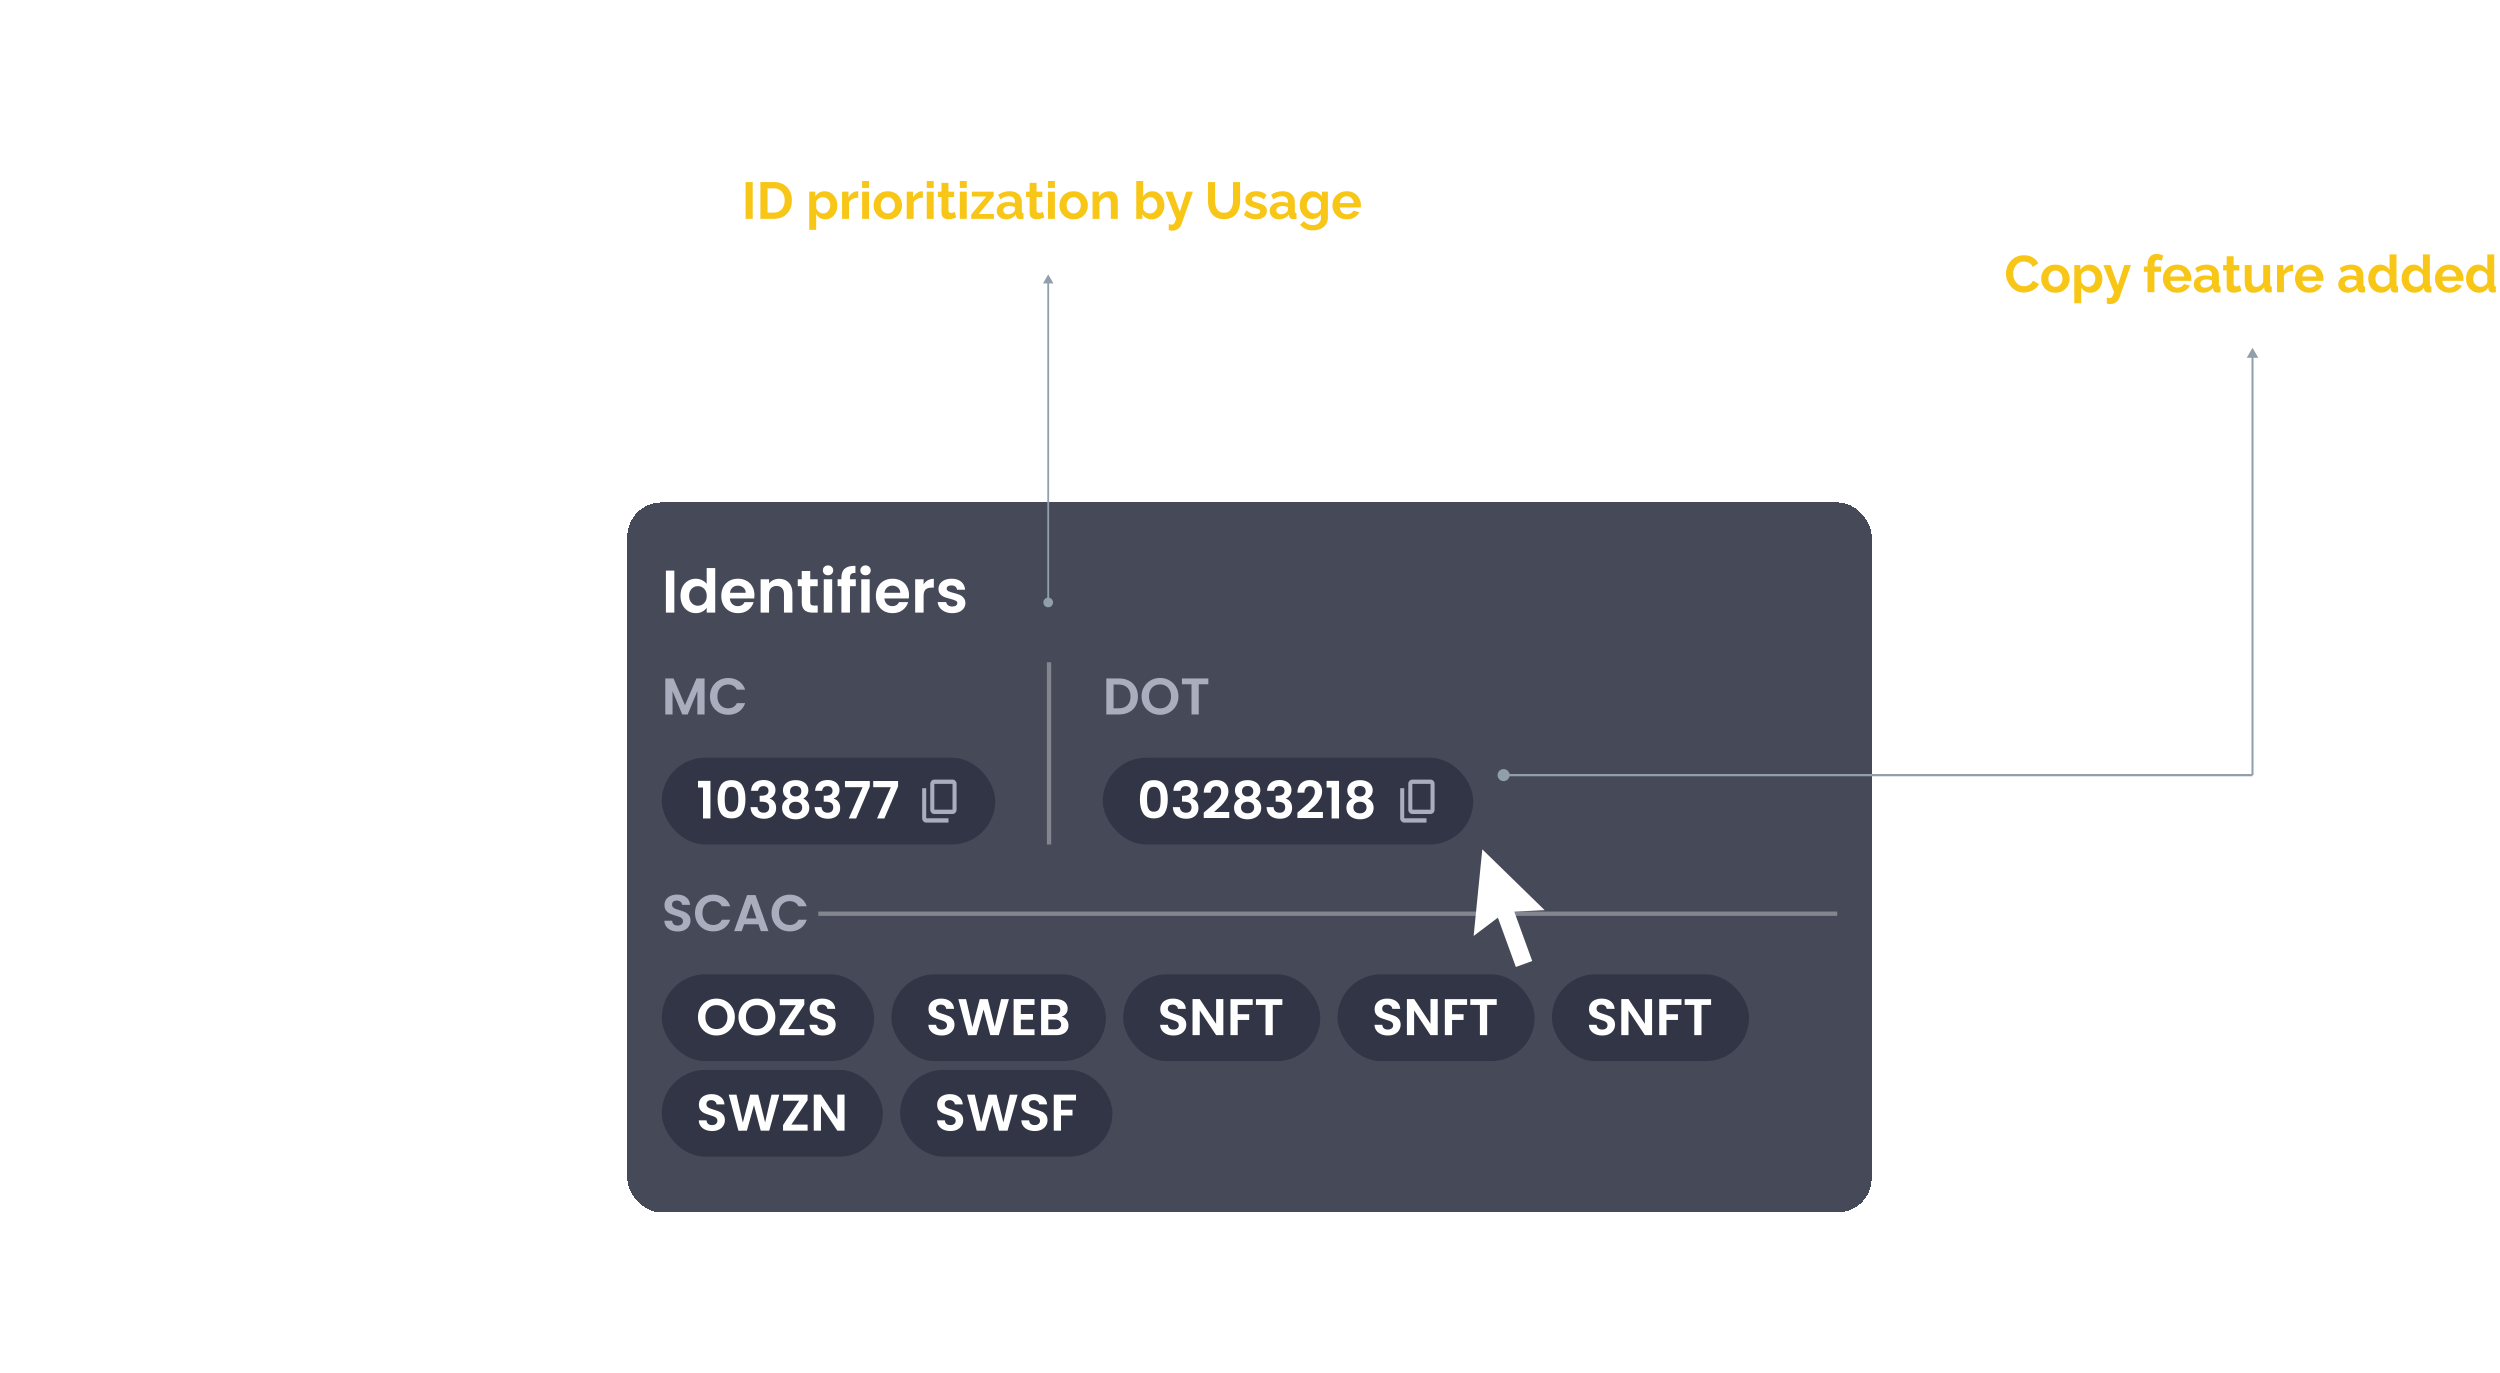 <svg width="1149" height="631" viewBox="0 0 1149 631" fill="none" xmlns="http://www.w3.org/2000/svg">
<path d="M342.664 100.578V83.676H345.949V100.578H342.664ZM349.476 100.578V83.676H355.618C357.459 83.676 358.998 84.057 360.236 84.819C361.474 85.564 362.402 86.58 363.021 87.866C363.64 89.135 363.95 90.548 363.95 92.103C363.95 93.817 363.609 95.309 362.926 96.579C362.244 97.848 361.276 98.832 360.022 99.531C358.784 100.229 357.316 100.578 355.618 100.578H349.476ZM360.641 92.103C360.641 91.008 360.442 90.048 360.046 89.223C359.649 88.381 359.078 87.731 358.332 87.27C357.586 86.794 356.681 86.556 355.618 86.556H352.761V97.698H355.618C356.697 97.698 357.609 97.46 358.355 96.983C359.101 96.491 359.665 95.825 360.046 94.984C360.442 94.127 360.641 93.166 360.641 92.103ZM379.401 100.816C378.433 100.816 377.576 100.602 376.83 100.173C376.1 99.729 375.529 99.134 375.116 98.388V105.649H371.926V88.104H374.712V90.246C375.188 89.516 375.791 88.945 376.521 88.532C377.251 88.104 378.084 87.889 379.02 87.889C379.862 87.889 380.631 88.056 381.33 88.389C382.044 88.723 382.663 89.191 383.187 89.794C383.71 90.381 384.115 91.064 384.401 91.841C384.702 92.603 384.853 93.428 384.853 94.317C384.853 95.523 384.615 96.618 384.139 97.602C383.679 98.586 383.036 99.372 382.21 99.959C381.401 100.531 380.465 100.816 379.401 100.816ZM378.33 98.102C378.822 98.102 379.266 97.999 379.663 97.793C380.06 97.587 380.401 97.309 380.687 96.96C380.988 96.595 381.211 96.19 381.353 95.746C381.512 95.285 381.592 94.809 381.592 94.317C381.592 93.793 381.504 93.309 381.33 92.865C381.171 92.421 380.933 92.032 380.615 91.698C380.298 91.349 379.925 91.079 379.497 90.889C379.084 90.699 378.632 90.603 378.14 90.603C377.838 90.603 377.529 90.659 377.211 90.77C376.91 90.865 376.616 91.008 376.33 91.198C376.045 91.389 375.791 91.611 375.569 91.865C375.362 92.119 375.211 92.397 375.116 92.698V95.626C375.307 96.087 375.561 96.507 375.878 96.888C376.211 97.269 376.592 97.571 377.021 97.793C377.449 97.999 377.886 98.102 378.33 98.102ZM394.442 90.865C393.474 90.865 392.609 91.056 391.847 91.437C391.085 91.802 390.538 92.333 390.204 93.032V100.578H387.014V88.104H389.942V90.77C390.387 89.913 390.95 89.239 391.633 88.746C392.315 88.254 393.037 87.985 393.799 87.937C393.974 87.937 394.109 87.937 394.204 87.937C394.299 87.937 394.378 87.945 394.442 87.961V90.865ZM396.221 100.578V88.104H399.411V100.578H396.221ZM396.221 86.366V83.2H399.411V86.366H396.221ZM408.049 100.816C407.034 100.816 406.121 100.65 405.312 100.316C404.502 99.967 403.812 99.491 403.241 98.888C402.685 98.285 402.257 97.594 401.955 96.817C401.654 96.039 401.503 95.222 401.503 94.365C401.503 93.492 401.654 92.666 401.955 91.889C402.257 91.111 402.685 90.421 403.241 89.818C403.812 89.215 404.502 88.746 405.312 88.413C406.121 88.064 407.034 87.889 408.049 87.889C409.065 87.889 409.97 88.064 410.763 88.413C411.573 88.746 412.263 89.215 412.834 89.818C413.406 90.421 413.834 91.111 414.12 91.889C414.422 92.666 414.572 93.492 414.572 94.365C414.572 95.222 414.422 96.039 414.12 96.817C413.834 97.594 413.406 98.285 412.834 98.888C412.279 99.491 411.597 99.967 410.787 100.316C409.978 100.65 409.065 100.816 408.049 100.816ZM404.788 94.365C404.788 95.095 404.931 95.746 405.217 96.317C405.502 96.872 405.891 97.309 406.383 97.626C406.875 97.944 407.43 98.102 408.049 98.102C408.653 98.102 409.2 97.944 409.692 97.626C410.184 97.293 410.573 96.849 410.859 96.293C411.16 95.722 411.311 95.071 411.311 94.341C411.311 93.627 411.16 92.984 410.859 92.413C410.573 91.841 410.184 91.397 409.692 91.079C409.2 90.762 408.653 90.603 408.049 90.603C407.43 90.603 406.875 90.77 406.383 91.103C405.891 91.421 405.502 91.865 405.217 92.436C404.931 92.992 404.788 93.635 404.788 94.365ZM424.153 90.865C423.185 90.865 422.32 91.056 421.558 91.437C420.796 91.802 420.249 92.333 419.916 93.032V100.578H416.725V88.104H419.654V90.77C420.098 89.913 420.661 89.239 421.344 88.746C422.026 88.254 422.748 87.985 423.51 87.937C423.685 87.937 423.82 87.937 423.915 87.937C424.01 87.937 424.09 87.945 424.153 87.961V90.865ZM425.932 100.578V88.104H429.122V100.578H425.932ZM425.932 86.366V83.2H429.122V86.366H425.932ZM439.475 99.935C439.205 100.046 438.88 100.173 438.499 100.316C438.118 100.459 437.705 100.57 437.261 100.65C436.832 100.745 436.396 100.792 435.951 100.792C435.364 100.792 434.825 100.689 434.333 100.483C433.841 100.277 433.444 99.951 433.142 99.507C432.857 99.047 432.714 98.451 432.714 97.721V90.556H431.071V88.104H432.714V84.057H435.904V88.104H438.522V90.556H435.904V96.65C435.92 97.079 436.039 97.388 436.261 97.579C436.483 97.769 436.761 97.864 437.094 97.864C437.427 97.864 437.753 97.809 438.07 97.698C438.388 97.587 438.641 97.491 438.832 97.412L439.475 99.935ZM441.136 100.578V88.104H444.326V100.578H441.136ZM441.136 86.366V83.2H444.326V86.366H441.136ZM446.371 98.626L453.251 90.341H446.656V88.104H456.679V90.056L449.846 98.34H456.798V100.578H446.371V98.626ZM458.087 96.888C458.087 96.079 458.309 95.373 458.754 94.769C459.214 94.15 459.849 93.674 460.658 93.341C461.468 93.008 462.396 92.841 463.444 92.841C463.967 92.841 464.499 92.881 465.039 92.96C465.578 93.04 466.046 93.166 466.443 93.341V92.674C466.443 91.881 466.205 91.27 465.729 90.841C465.269 90.413 464.578 90.199 463.658 90.199C462.975 90.199 462.325 90.318 461.706 90.556C461.087 90.794 460.436 91.143 459.754 91.603L458.73 89.508C459.555 88.969 460.396 88.564 461.253 88.294C462.126 88.024 463.039 87.889 463.991 87.889C465.769 87.889 467.149 88.334 468.133 89.223C469.133 90.111 469.633 91.381 469.633 93.032V97.007C469.633 97.341 469.689 97.579 469.8 97.721C469.927 97.864 470.125 97.951 470.395 97.983V100.578C470.109 100.626 469.847 100.665 469.609 100.697C469.387 100.729 469.197 100.745 469.038 100.745C468.403 100.745 467.919 100.602 467.586 100.316C467.268 100.031 467.07 99.681 466.991 99.269L466.919 98.626C466.38 99.324 465.705 99.864 464.896 100.245C464.086 100.626 463.261 100.816 462.42 100.816C461.595 100.816 460.849 100.65 460.182 100.316C459.531 99.967 459.016 99.499 458.635 98.912C458.27 98.309 458.087 97.634 458.087 96.888ZM465.848 97.531C466.023 97.341 466.165 97.15 466.277 96.96C466.388 96.769 466.443 96.595 466.443 96.436V95.174C466.062 95.015 465.65 94.896 465.205 94.817C464.761 94.722 464.34 94.674 463.944 94.674C463.118 94.674 462.436 94.857 461.896 95.222C461.372 95.571 461.111 96.039 461.111 96.626C461.111 96.944 461.198 97.245 461.372 97.531C461.547 97.817 461.801 98.047 462.134 98.221C462.468 98.396 462.864 98.483 463.325 98.483C463.801 98.483 464.269 98.396 464.729 98.221C465.189 98.031 465.562 97.801 465.848 97.531ZM479.973 99.935C479.703 100.046 479.378 100.173 478.997 100.316C478.616 100.459 478.203 100.57 477.759 100.65C477.331 100.745 476.894 100.792 476.45 100.792C475.863 100.792 475.323 100.689 474.831 100.483C474.339 100.277 473.942 99.951 473.641 99.507C473.355 99.047 473.212 98.451 473.212 97.721V90.556H471.569V88.104H473.212V84.057H476.402V88.104H479.021V90.556H476.402V96.65C476.418 97.079 476.537 97.388 476.759 97.579C476.981 97.769 477.259 97.864 477.592 97.864C477.926 97.864 478.251 97.809 478.568 97.698C478.886 97.587 479.14 97.491 479.33 97.412L479.973 99.935ZM481.634 100.578V88.104H484.824V100.578H481.634ZM481.634 86.366V83.2H484.824V86.366H481.634ZM493.463 100.816C492.448 100.816 491.535 100.65 490.726 100.316C489.916 99.967 489.226 99.491 488.654 98.888C488.099 98.285 487.67 97.594 487.369 96.817C487.067 96.039 486.917 95.222 486.917 94.365C486.917 93.492 487.067 92.666 487.369 91.889C487.67 91.111 488.099 90.421 488.654 89.818C489.226 89.215 489.916 88.746 490.726 88.413C491.535 88.064 492.448 87.889 493.463 87.889C494.479 87.889 495.384 88.064 496.177 88.413C496.987 88.746 497.677 89.215 498.248 89.818C498.82 90.421 499.248 91.111 499.534 91.889C499.835 92.666 499.986 93.492 499.986 94.365C499.986 95.222 499.835 96.039 499.534 96.817C499.248 97.594 498.82 98.285 498.248 98.888C497.693 99.491 497.01 99.967 496.201 100.316C495.392 100.65 494.479 100.816 493.463 100.816ZM490.202 94.365C490.202 95.095 490.345 95.746 490.63 96.317C490.916 96.872 491.305 97.309 491.797 97.626C492.289 97.944 492.844 98.102 493.463 98.102C494.066 98.102 494.614 97.944 495.106 97.626C495.598 97.293 495.987 96.849 496.272 96.293C496.574 95.722 496.725 95.071 496.725 94.341C496.725 93.627 496.574 92.984 496.272 92.413C495.987 91.841 495.598 91.397 495.106 91.079C494.614 90.762 494.066 90.603 493.463 90.603C492.844 90.603 492.289 90.77 491.797 91.103C491.305 91.421 490.916 91.865 490.63 92.436C490.345 92.992 490.202 93.635 490.202 94.365ZM513.733 100.578H510.543V93.579C510.543 92.579 510.368 91.849 510.019 91.389C509.67 90.929 509.186 90.699 508.567 90.699C508.139 90.699 507.702 90.81 507.258 91.032C506.829 91.254 506.44 91.564 506.091 91.96C505.742 92.341 505.488 92.786 505.329 93.293V100.578H502.139V88.104H505.02V90.413C505.337 89.873 505.742 89.421 506.234 89.056C506.726 88.675 507.289 88.389 507.924 88.199C508.575 87.993 509.257 87.889 509.972 87.889C510.749 87.889 511.384 88.032 511.876 88.318C512.384 88.588 512.765 88.961 513.019 89.437C513.289 89.897 513.471 90.421 513.566 91.008C513.677 91.595 513.733 92.19 513.733 92.793V100.578ZM529.32 100.816C528.368 100.816 527.519 100.602 526.773 100.173C526.027 99.745 525.44 99.158 525.011 98.412V100.578H522.226V83.2H525.416V90.294C525.86 89.548 526.44 88.961 527.154 88.532C527.884 88.104 528.733 87.889 529.701 87.889C530.51 87.889 531.248 88.064 531.915 88.413C532.581 88.746 533.153 89.215 533.629 89.818C534.121 90.421 534.494 91.111 534.748 91.889C535.018 92.666 535.153 93.5 535.153 94.388C535.153 95.277 535.002 96.111 534.7 96.888C534.415 97.666 534.01 98.356 533.486 98.959C532.962 99.546 532.343 100.007 531.629 100.34C530.931 100.657 530.161 100.816 529.32 100.816ZM528.439 98.102C528.947 98.102 529.407 98.007 529.82 97.817C530.248 97.61 530.614 97.341 530.915 97.007C531.232 96.674 531.471 96.285 531.629 95.841C531.804 95.38 531.891 94.904 531.891 94.412C531.891 93.73 531.748 93.103 531.463 92.532C531.193 91.944 530.812 91.476 530.32 91.127C529.844 90.778 529.28 90.603 528.63 90.603C528.169 90.603 527.725 90.714 527.297 90.937C526.884 91.143 526.511 91.429 526.178 91.794C525.86 92.159 525.606 92.571 525.416 93.032V96.007C525.511 96.325 525.662 96.61 525.868 96.864C526.09 97.118 526.344 97.341 526.63 97.531C526.916 97.706 527.209 97.848 527.511 97.959C527.828 98.055 528.138 98.102 528.439 98.102ZM537.157 103.006C537.443 103.07 537.705 103.125 537.943 103.173C538.197 103.221 538.411 103.244 538.586 103.244C538.887 103.244 539.133 103.165 539.324 103.006C539.53 102.864 539.728 102.594 539.919 102.197C540.109 101.816 540.308 101.276 540.514 100.578L535.586 88.104H538.895L542.252 97.317L545.204 88.104H548.251L543.014 103.054C542.823 103.609 542.53 104.109 542.133 104.554C541.752 105.014 541.268 105.371 540.681 105.625C540.109 105.895 539.466 106.03 538.752 106.03C538.498 106.03 538.244 106.006 537.991 105.958C537.737 105.927 537.459 105.863 537.157 105.768V103.006ZM562.574 100.697C561.225 100.697 560.074 100.475 559.122 100.031C558.186 99.57 557.424 98.943 556.837 98.15C556.265 97.356 555.845 96.46 555.575 95.46C555.305 94.444 555.17 93.389 555.17 92.294V83.676H558.455V92.294C558.455 92.992 558.519 93.674 558.646 94.341C558.789 94.992 559.019 95.579 559.336 96.103C559.654 96.626 560.074 97.039 560.598 97.341C561.122 97.642 561.772 97.793 562.55 97.793C563.344 97.793 564.002 97.642 564.526 97.341C565.066 97.023 565.486 96.603 565.788 96.079C566.105 95.555 566.335 94.968 566.478 94.317C566.621 93.65 566.692 92.976 566.692 92.294V83.676H569.954V92.294C569.954 93.452 569.811 94.539 569.525 95.555C569.255 96.571 568.819 97.468 568.216 98.245C567.629 99.007 566.867 99.61 565.931 100.054C564.994 100.483 563.875 100.697 562.574 100.697ZM577.246 100.816C576.182 100.816 575.167 100.642 574.199 100.292C573.23 99.943 572.397 99.427 571.699 98.745L572.842 96.674C573.588 97.277 574.318 97.721 575.032 98.007C575.762 98.293 576.46 98.436 577.127 98.436C577.746 98.436 578.238 98.325 578.603 98.102C578.984 97.88 579.174 97.547 579.174 97.102C579.174 96.801 579.071 96.571 578.865 96.412C578.658 96.237 578.357 96.087 577.96 95.96C577.579 95.833 577.111 95.69 576.555 95.531C575.635 95.23 574.865 94.936 574.246 94.65C573.627 94.365 573.159 94.008 572.842 93.579C572.54 93.135 572.389 92.571 572.389 91.889C572.389 91.064 572.596 90.357 573.008 89.77C573.437 89.167 574.024 88.699 574.77 88.366C575.532 88.032 576.42 87.866 577.436 87.866C578.325 87.866 579.166 88.008 579.96 88.294C580.753 88.564 581.475 89.008 582.126 89.627L580.84 91.651C580.206 91.159 579.603 90.802 579.031 90.579C578.46 90.341 577.881 90.222 577.293 90.222C576.96 90.222 576.643 90.262 576.341 90.341C576.055 90.421 575.817 90.556 575.627 90.746C575.452 90.921 575.365 91.175 575.365 91.508C575.365 91.809 575.444 92.048 575.603 92.222C575.778 92.381 576.032 92.524 576.365 92.651C576.714 92.778 577.135 92.921 577.627 93.079C578.626 93.365 579.468 93.659 580.15 93.96C580.848 94.262 581.372 94.635 581.721 95.079C582.07 95.507 582.245 96.103 582.245 96.864C582.245 98.102 581.793 99.07 580.888 99.769C579.983 100.467 578.769 100.816 577.246 100.816ZM583.558 96.888C583.558 96.079 583.78 95.373 584.224 94.769C584.685 94.15 585.319 93.674 586.129 93.341C586.938 93.008 587.867 92.841 588.914 92.841C589.438 92.841 589.969 92.881 590.509 92.96C591.049 93.04 591.517 93.166 591.914 93.341V92.674C591.914 91.881 591.676 91.27 591.199 90.841C590.739 90.413 590.049 90.199 589.128 90.199C588.446 90.199 587.795 90.318 587.176 90.556C586.557 90.794 585.907 91.143 585.224 91.603L584.2 89.508C585.026 88.969 585.867 88.564 586.724 88.294C587.597 88.024 588.509 87.889 589.462 87.889C591.239 87.889 592.62 88.334 593.604 89.223C594.604 90.111 595.104 91.381 595.104 93.032V97.007C595.104 97.341 595.159 97.579 595.27 97.721C595.397 97.864 595.596 97.951 595.865 97.983V100.578C595.58 100.626 595.318 100.665 595.08 100.697C594.858 100.729 594.667 100.745 594.509 100.745C593.874 100.745 593.39 100.602 593.056 100.316C592.739 100.031 592.541 99.681 592.461 99.269L592.39 98.626C591.85 99.324 591.176 99.864 590.366 100.245C589.557 100.626 588.732 100.816 587.89 100.816C587.065 100.816 586.319 100.65 585.653 100.316C585.002 99.967 584.486 99.499 584.105 98.912C583.74 98.309 583.558 97.634 583.558 96.888ZM591.319 97.531C591.493 97.341 591.636 97.15 591.747 96.96C591.858 96.769 591.914 96.595 591.914 96.436V95.174C591.533 95.015 591.12 94.896 590.676 94.817C590.231 94.722 589.811 94.674 589.414 94.674C588.589 94.674 587.906 94.857 587.367 95.222C586.843 95.571 586.581 96.039 586.581 96.626C586.581 96.944 586.668 97.245 586.843 97.531C587.018 97.817 587.271 98.047 587.605 98.221C587.938 98.396 588.335 98.483 588.795 98.483C589.271 98.483 589.739 98.396 590.2 98.221C590.66 98.031 591.033 97.801 591.319 97.531ZM602.965 100.65C602.14 100.65 601.378 100.491 600.68 100.173C599.997 99.84 599.402 99.38 598.894 98.793C598.402 98.205 598.021 97.531 597.751 96.769C597.482 96.007 597.347 95.198 597.347 94.341C597.347 93.436 597.49 92.595 597.775 91.817C598.061 91.04 598.458 90.357 598.965 89.77C599.489 89.167 600.1 88.707 600.799 88.389C601.513 88.056 602.298 87.889 603.155 87.889C604.123 87.889 604.973 88.112 605.703 88.556C606.433 88.984 607.036 89.564 607.512 90.294V88.104H610.297V99.983C610.297 101.221 609.996 102.276 609.393 103.149C608.805 104.038 607.988 104.712 606.941 105.173C605.893 105.649 604.703 105.887 603.37 105.887C602.021 105.887 600.878 105.657 599.942 105.197C599.005 104.752 598.204 104.117 597.537 103.292L599.275 101.602C599.751 102.189 600.346 102.649 601.06 102.983C601.79 103.316 602.56 103.482 603.37 103.482C604.052 103.482 604.671 103.356 605.227 103.102C605.798 102.864 606.25 102.483 606.583 101.959C606.933 101.451 607.107 100.792 607.107 99.983V98.412C606.695 99.126 606.107 99.681 605.346 100.078C604.6 100.459 603.806 100.65 602.965 100.65ZM604.036 98.102C604.385 98.102 604.719 98.047 605.036 97.936C605.353 97.825 605.647 97.674 605.917 97.483C606.187 97.293 606.425 97.071 606.631 96.817C606.837 96.547 606.996 96.277 607.107 96.007V93.032C606.917 92.54 606.647 92.111 606.298 91.746C605.965 91.381 605.584 91.103 605.155 90.913C604.742 90.707 604.306 90.603 603.846 90.603C603.354 90.603 602.909 90.707 602.513 90.913C602.116 91.119 601.775 91.413 601.489 91.794C601.203 92.159 600.981 92.571 600.822 93.032C600.68 93.476 600.608 93.944 600.608 94.436C600.608 94.944 600.695 95.42 600.87 95.865C601.045 96.309 601.283 96.698 601.584 97.031C601.902 97.364 602.267 97.626 602.679 97.817C603.108 98.007 603.56 98.102 604.036 98.102ZM618.958 100.816C617.958 100.816 617.053 100.65 616.244 100.316C615.434 99.967 614.744 99.499 614.173 98.912C613.601 98.309 613.157 97.626 612.839 96.864C612.538 96.087 612.387 95.269 612.387 94.412C612.387 93.222 612.649 92.135 613.173 91.151C613.712 90.167 614.474 89.381 615.458 88.794C616.458 88.191 617.632 87.889 618.981 87.889C620.346 87.889 621.513 88.191 622.481 88.794C623.449 89.381 624.187 90.167 624.695 91.151C625.219 92.119 625.481 93.166 625.481 94.293C625.481 94.484 625.473 94.682 625.457 94.888C625.441 95.079 625.425 95.238 625.409 95.365H615.768C615.831 95.999 616.014 96.555 616.315 97.031C616.633 97.507 617.029 97.872 617.505 98.126C617.997 98.364 618.521 98.483 619.077 98.483C619.712 98.483 620.307 98.332 620.862 98.031C621.433 97.713 621.822 97.301 622.029 96.793L624.766 97.555C624.465 98.19 624.028 98.753 623.457 99.245C622.902 99.737 622.243 100.126 621.481 100.411C620.719 100.681 619.878 100.816 618.958 100.816ZM615.696 93.341H622.219C622.156 92.706 621.973 92.159 621.672 91.698C621.386 91.222 621.005 90.857 620.529 90.603C620.053 90.334 619.521 90.199 618.934 90.199C618.362 90.199 617.839 90.334 617.363 90.603C616.902 90.857 616.521 91.222 616.22 91.698C615.934 92.159 615.76 92.706 615.696 93.341Z" fill="#F8C617"/>
<path d="M921.916 125.734C921.916 124.703 922.098 123.695 922.463 122.711C922.844 121.711 923.392 120.807 924.106 119.997C924.82 119.172 925.693 118.521 926.725 118.045C927.756 117.553 928.931 117.307 930.248 117.307C931.803 117.307 933.144 117.648 934.271 118.331C935.414 119.013 936.263 119.902 936.818 120.997L934.295 122.735C934.009 122.1 933.636 121.6 933.176 121.235C932.716 120.854 932.224 120.592 931.7 120.45C931.176 120.291 930.661 120.211 930.153 120.211C929.327 120.211 928.605 120.378 927.986 120.711C927.383 121.045 926.875 121.481 926.463 122.021C926.05 122.56 925.741 123.163 925.534 123.83C925.344 124.497 925.249 125.163 925.249 125.83C925.249 126.576 925.368 127.298 925.606 127.996C925.844 128.678 926.177 129.29 926.606 129.829C927.05 130.353 927.574 130.773 928.177 131.091C928.796 131.392 929.47 131.543 930.2 131.543C930.724 131.543 931.256 131.456 931.795 131.281C932.335 131.107 932.835 130.829 933.295 130.448C933.755 130.067 934.112 129.575 934.366 128.972L937.056 130.52C936.723 131.361 936.176 132.075 935.414 132.662C934.668 133.249 933.827 133.694 932.89 133.995C931.954 134.297 931.026 134.448 930.105 134.448C928.899 134.448 927.796 134.202 926.796 133.71C925.796 133.202 924.931 132.535 924.201 131.71C923.487 130.869 922.924 129.932 922.511 128.901C922.114 127.853 921.916 126.798 921.916 125.734ZM944.665 134.543C943.649 134.543 942.736 134.376 941.927 134.043C941.118 133.694 940.427 133.218 939.856 132.614C939.3 132.011 938.872 131.321 938.57 130.543C938.269 129.766 938.118 128.948 938.118 128.091C938.118 127.218 938.269 126.393 938.57 125.615C938.872 124.838 939.3 124.147 939.856 123.544C940.427 122.941 941.118 122.473 941.927 122.14C942.736 121.791 943.649 121.616 944.665 121.616C945.68 121.616 946.585 121.791 947.379 122.14C948.188 122.473 948.878 122.941 949.45 123.544C950.021 124.147 950.45 124.838 950.735 125.615C951.037 126.393 951.188 127.218 951.188 128.091C951.188 128.948 951.037 129.766 950.735 130.543C950.45 131.321 950.021 132.011 949.45 132.614C948.894 133.218 948.212 133.694 947.402 134.043C946.593 134.376 945.68 134.543 944.665 134.543ZM941.403 128.091C941.403 128.821 941.546 129.472 941.832 130.043C942.117 130.599 942.506 131.035 942.998 131.353C943.49 131.67 944.046 131.829 944.665 131.829C945.268 131.829 945.815 131.67 946.307 131.353C946.799 131.019 947.188 130.575 947.474 130.02C947.775 129.448 947.926 128.798 947.926 128.067C947.926 127.353 947.775 126.711 947.474 126.139C947.188 125.568 946.799 125.123 946.307 124.806C945.815 124.489 945.268 124.33 944.665 124.33C944.046 124.33 943.49 124.497 942.998 124.83C942.506 125.147 942.117 125.592 941.832 126.163C941.546 126.718 941.403 127.361 941.403 128.091ZM960.816 134.543C959.848 134.543 958.991 134.328 958.245 133.9C957.515 133.456 956.943 132.86 956.531 132.115V139.375H953.341V121.83H956.126V123.973C956.602 123.243 957.205 122.671 957.935 122.259C958.665 121.83 959.499 121.616 960.435 121.616C961.276 121.616 962.046 121.783 962.744 122.116C963.458 122.449 964.077 122.917 964.601 123.521C965.125 124.108 965.53 124.79 965.815 125.568C966.117 126.33 966.268 127.155 966.268 128.044C966.268 129.25 966.029 130.345 965.553 131.329C965.093 132.313 964.45 133.099 963.625 133.686C962.816 134.257 961.879 134.543 960.816 134.543ZM959.745 131.829C960.237 131.829 960.681 131.726 961.078 131.519C961.475 131.313 961.816 131.035 962.101 130.686C962.403 130.321 962.625 129.916 962.768 129.472C962.927 129.012 963.006 128.536 963.006 128.044C963.006 127.52 962.919 127.036 962.744 126.591C962.585 126.147 962.347 125.758 962.03 125.425C961.713 125.076 961.34 124.806 960.911 124.616C960.498 124.425 960.046 124.33 959.554 124.33C959.253 124.33 958.943 124.385 958.626 124.497C958.324 124.592 958.031 124.735 957.745 124.925C957.459 125.116 957.205 125.338 956.983 125.592C956.777 125.846 956.626 126.123 956.531 126.425V129.353C956.721 129.813 956.975 130.234 957.293 130.615C957.626 130.996 958.007 131.297 958.435 131.519C958.864 131.726 959.3 131.829 959.745 131.829ZM968.272 136.733C968.558 136.796 968.82 136.852 969.058 136.9C969.312 136.947 969.526 136.971 969.701 136.971C970.002 136.971 970.248 136.892 970.439 136.733C970.645 136.59 970.843 136.32 971.034 135.924C971.224 135.543 971.423 135.003 971.629 134.305L966.701 121.83H970.01L973.367 131.043L976.319 121.83H979.366L974.129 136.781C973.938 137.336 973.645 137.836 973.248 138.28C972.867 138.741 972.383 139.098 971.796 139.352C971.224 139.621 970.581 139.756 969.867 139.756C969.613 139.756 969.359 139.732 969.105 139.685C968.852 139.653 968.574 139.59 968.272 139.494V136.733ZM986.976 134.305V124.925H985.333V122.497H986.976V121.735C986.976 120.703 987.142 119.815 987.475 119.069C987.825 118.307 988.309 117.72 988.928 117.307C989.562 116.894 990.3 116.688 991.142 116.688C991.649 116.688 992.157 116.752 992.665 116.879C993.189 117.006 993.705 117.188 994.213 117.426L993.57 119.831C993.332 119.704 993.054 119.6 992.737 119.521C992.419 119.426 992.118 119.378 991.832 119.378C991.292 119.378 990.88 119.569 990.594 119.95C990.308 120.33 990.166 120.886 990.166 121.616V122.497H993.213V124.925H990.166V134.305H986.976ZM1000.65 134.543C999.647 134.543 998.742 134.376 997.933 134.043C997.124 133.694 996.433 133.225 995.862 132.638C995.291 132.035 994.846 131.353 994.529 130.591C994.227 129.813 994.076 128.996 994.076 128.139C994.076 126.949 994.338 125.861 994.862 124.877C995.402 123.893 996.163 123.108 997.147 122.521C998.147 121.918 999.322 121.616 1000.67 121.616C1002.04 121.616 1003.2 121.918 1004.17 122.521C1005.14 123.108 1005.88 123.893 1006.38 124.877C1006.91 125.846 1007.17 126.893 1007.17 128.02C1007.17 128.21 1007.16 128.409 1007.15 128.615C1007.13 128.805 1007.11 128.964 1007.1 129.091H997.457C997.52 129.726 997.703 130.281 998.004 130.758C998.322 131.234 998.719 131.599 999.195 131.853C999.687 132.091 1000.21 132.21 1000.77 132.21C1001.4 132.21 1002 132.059 1002.55 131.757C1003.12 131.44 1003.51 131.027 1003.72 130.52L1006.46 131.281C1006.15 131.916 1005.72 132.48 1005.15 132.972C1004.59 133.464 1003.93 133.852 1003.17 134.138C1002.41 134.408 1001.57 134.543 1000.65 134.543ZM997.386 127.068H1003.91C1003.84 126.433 1003.66 125.885 1003.36 125.425C1003.08 124.949 1002.69 124.584 1002.22 124.33C1001.74 124.06 1001.21 123.925 1000.62 123.925C1000.05 123.925 999.528 124.06 999.052 124.33C998.592 124.584 998.211 124.949 997.909 125.425C997.624 125.885 997.449 126.433 997.386 127.068ZM1008.26 130.615C1008.26 129.805 1008.48 129.099 1008.92 128.496C1009.38 127.877 1010.02 127.401 1010.83 127.068C1011.64 126.734 1012.57 126.568 1013.61 126.568C1014.14 126.568 1014.67 126.607 1015.21 126.687C1015.75 126.766 1016.22 126.893 1016.61 127.068V126.401C1016.61 125.608 1016.37 124.996 1015.9 124.568C1015.44 124.139 1014.75 123.925 1013.83 123.925C1013.14 123.925 1012.49 124.044 1011.87 124.282C1011.26 124.52 1010.61 124.87 1009.92 125.33L1008.9 123.235C1009.72 122.695 1010.57 122.291 1011.42 122.021C1012.3 121.751 1013.21 121.616 1014.16 121.616C1015.94 121.616 1017.32 122.06 1018.3 122.949C1019.3 123.838 1019.8 125.108 1019.8 126.758V130.734C1019.8 131.067 1019.86 131.305 1019.97 131.448C1020.1 131.591 1020.29 131.678 1020.56 131.71V134.305C1020.28 134.352 1020.02 134.392 1019.78 134.424C1019.56 134.455 1019.37 134.471 1019.21 134.471C1018.57 134.471 1018.09 134.328 1017.75 134.043C1017.44 133.757 1017.24 133.408 1017.16 132.995L1017.09 132.353C1016.55 133.051 1015.87 133.591 1015.06 133.971C1014.26 134.352 1013.43 134.543 1012.59 134.543C1011.76 134.543 1011.02 134.376 1010.35 134.043C1009.7 133.694 1009.18 133.225 1008.8 132.638C1008.44 132.035 1008.26 131.361 1008.26 130.615ZM1016.02 131.257C1016.19 131.067 1016.33 130.877 1016.45 130.686C1016.56 130.496 1016.61 130.321 1016.61 130.162V128.901C1016.23 128.742 1015.82 128.623 1015.37 128.544C1014.93 128.448 1014.51 128.401 1014.11 128.401C1013.29 128.401 1012.6 128.583 1012.07 128.948C1011.54 129.297 1011.28 129.766 1011.28 130.353C1011.28 130.67 1011.37 130.972 1011.54 131.257C1011.72 131.543 1011.97 131.773 1012.3 131.948C1012.64 132.122 1013.03 132.21 1013.49 132.21C1013.97 132.21 1014.44 132.122 1014.9 131.948C1015.36 131.757 1015.73 131.527 1016.02 131.257ZM1030.14 133.662C1029.87 133.773 1029.55 133.9 1029.17 134.043C1028.79 134.186 1028.37 134.297 1027.93 134.376C1027.5 134.471 1027.06 134.519 1026.62 134.519C1026.03 134.519 1025.49 134.416 1025 134.209C1024.51 134.003 1024.11 133.678 1023.81 133.233C1023.52 132.773 1023.38 132.178 1023.38 131.448V124.282H1021.74V121.83H1023.38V117.783H1026.57V121.83H1029.19V124.282H1026.57V130.377C1026.59 130.805 1026.71 131.115 1026.93 131.305C1027.15 131.496 1027.43 131.591 1027.76 131.591C1028.09 131.591 1028.42 131.535 1028.74 131.424C1029.05 131.313 1029.31 131.218 1029.5 131.138L1030.14 133.662ZM1031.68 129.639V121.83H1034.87V128.948C1034.87 129.901 1035.05 130.623 1035.4 131.115C1035.75 131.591 1036.26 131.829 1036.95 131.829C1037.36 131.829 1037.76 131.749 1038.16 131.591C1038.57 131.416 1038.95 131.162 1039.28 130.829C1039.63 130.496 1039.92 130.075 1040.16 129.567V121.83H1043.35V130.734C1043.35 131.067 1043.4 131.305 1043.52 131.448C1043.64 131.591 1043.84 131.678 1044.11 131.71V134.305C1043.79 134.352 1043.52 134.384 1043.3 134.4C1043.1 134.432 1042.91 134.448 1042.73 134.448C1042.16 134.448 1041.69 134.321 1041.33 134.067C1040.98 133.797 1040.77 133.432 1040.71 132.972L1040.64 131.972C1040.08 132.813 1039.37 133.456 1038.49 133.9C1037.62 134.328 1036.66 134.543 1035.61 134.543C1034.33 134.543 1033.35 134.13 1032.68 133.305C1032.02 132.464 1031.68 131.242 1031.68 129.639ZM1053.95 124.592C1052.98 124.592 1052.11 124.782 1051.35 125.163C1050.59 125.528 1050.04 126.06 1049.71 126.758V134.305H1046.52V121.83H1049.45V124.497C1049.89 123.64 1050.46 122.965 1051.14 122.473C1051.82 121.981 1052.54 121.711 1053.3 121.664C1053.48 121.664 1053.61 121.664 1053.71 121.664C1053.8 121.664 1053.88 121.672 1053.95 121.687V124.592ZM1061.35 134.543C1060.35 134.543 1059.44 134.376 1058.63 134.043C1057.82 133.694 1057.13 133.225 1056.56 132.638C1055.99 132.035 1055.55 131.353 1055.23 130.591C1054.93 129.813 1054.78 128.996 1054.78 128.139C1054.78 126.949 1055.04 125.861 1055.56 124.877C1056.1 123.893 1056.86 123.108 1057.85 122.521C1058.85 121.918 1060.02 121.616 1061.37 121.616C1062.74 121.616 1063.9 121.918 1064.87 122.521C1065.84 123.108 1066.58 123.893 1067.09 124.877C1067.61 125.846 1067.87 126.893 1067.87 128.02C1067.87 128.21 1067.86 128.409 1067.85 128.615C1067.83 128.805 1067.82 128.964 1067.8 129.091H1058.16C1058.22 129.726 1058.4 130.281 1058.71 130.758C1059.02 131.234 1059.42 131.599 1059.9 131.853C1060.39 132.091 1060.91 132.21 1061.47 132.21C1062.1 132.21 1062.7 132.059 1063.25 131.757C1063.82 131.44 1064.21 131.027 1064.42 130.52L1067.16 131.281C1066.86 131.916 1066.42 132.48 1065.85 132.972C1065.29 133.464 1064.63 133.852 1063.87 134.138C1063.11 134.408 1062.27 134.543 1061.35 134.543ZM1058.09 127.068H1064.61C1064.55 126.433 1064.36 125.885 1064.06 125.425C1063.78 124.949 1063.4 124.584 1062.92 124.33C1062.44 124.06 1061.91 123.925 1061.32 123.925C1060.75 123.925 1060.23 124.06 1059.75 124.33C1059.29 124.584 1058.91 124.949 1058.61 125.425C1058.32 125.885 1058.15 126.433 1058.09 127.068ZM1074.68 130.615C1074.68 129.805 1074.9 129.099 1075.34 128.496C1075.8 127.877 1076.44 127.401 1077.25 127.068C1078.06 126.734 1078.99 126.568 1080.03 126.568C1080.56 126.568 1081.09 126.607 1081.63 126.687C1082.17 126.766 1082.64 126.893 1083.03 127.068V126.401C1083.03 125.608 1082.79 124.996 1082.32 124.568C1081.86 124.139 1081.17 123.925 1080.25 123.925C1079.56 123.925 1078.91 124.044 1078.29 124.282C1077.68 124.52 1077.03 124.87 1076.34 125.33L1075.32 123.235C1076.14 122.695 1076.99 122.291 1077.84 122.021C1078.72 121.751 1079.63 121.616 1080.58 121.616C1082.36 121.616 1083.74 122.06 1084.72 122.949C1085.72 123.838 1086.22 125.108 1086.22 126.758V130.734C1086.22 131.067 1086.28 131.305 1086.39 131.448C1086.52 131.591 1086.71 131.678 1086.98 131.71V134.305C1086.7 134.352 1086.44 134.392 1086.2 134.424C1085.98 134.455 1085.79 134.471 1085.63 134.471C1084.99 134.471 1084.51 134.328 1084.17 134.043C1083.86 133.757 1083.66 133.408 1083.58 132.995L1083.51 132.353C1082.97 133.051 1082.29 133.591 1081.48 133.971C1080.68 134.352 1079.85 134.543 1079.01 134.543C1078.18 134.543 1077.44 134.376 1076.77 134.043C1076.12 133.694 1075.6 133.225 1075.22 132.638C1074.86 132.035 1074.68 131.361 1074.68 130.615ZM1082.44 131.257C1082.61 131.067 1082.75 130.877 1082.87 130.686C1082.98 130.496 1083.03 130.321 1083.03 130.162V128.901C1082.65 128.742 1082.24 128.623 1081.79 128.544C1081.35 128.448 1080.93 128.401 1080.53 128.401C1079.71 128.401 1079.02 128.583 1078.49 128.948C1077.96 129.297 1077.7 129.766 1077.7 130.353C1077.7 130.67 1077.79 130.972 1077.96 131.257C1078.14 131.543 1078.39 131.773 1078.72 131.948C1079.06 132.122 1079.45 132.21 1079.91 132.21C1080.39 132.21 1080.86 132.122 1081.32 131.948C1081.78 131.757 1082.15 131.527 1082.44 131.257ZM1088.44 128.067C1088.44 126.861 1088.68 125.774 1089.16 124.806C1089.63 123.822 1090.29 123.044 1091.13 122.473C1091.97 121.902 1092.93 121.616 1094.01 121.616C1094.93 121.616 1095.76 121.846 1096.49 122.306C1097.23 122.751 1097.81 123.322 1098.23 124.02V116.926H1101.42V130.734C1101.42 131.067 1101.47 131.305 1101.58 131.448C1101.69 131.591 1101.88 131.678 1102.15 131.71V134.305C1101.6 134.416 1101.15 134.471 1100.8 134.471C1100.23 134.471 1099.75 134.328 1099.37 134.043C1099 133.757 1098.8 133.384 1098.75 132.924L1098.7 132.138C1098.24 132.916 1097.61 133.511 1096.82 133.924C1096.04 134.336 1095.23 134.543 1094.37 134.543C1093.51 134.543 1092.72 134.376 1091.99 134.043C1091.27 133.71 1090.65 133.249 1090.11 132.662C1089.58 132.075 1089.17 131.392 1088.87 130.615C1088.58 129.821 1088.44 128.972 1088.44 128.067ZM1098.23 129.734V126.758C1098.07 126.298 1097.81 125.885 1097.46 125.52C1097.11 125.155 1096.73 124.87 1096.3 124.663C1095.87 124.441 1095.44 124.33 1095.01 124.33C1094.52 124.33 1094.08 124.433 1093.68 124.639C1093.28 124.846 1092.93 125.123 1092.63 125.473C1092.35 125.822 1092.12 126.226 1091.96 126.687C1091.82 127.147 1091.75 127.631 1091.75 128.139C1091.75 128.647 1091.83 129.131 1091.99 129.591C1092.16 130.035 1092.41 130.424 1092.73 130.758C1093.04 131.091 1093.41 131.353 1093.82 131.543C1094.25 131.734 1094.71 131.829 1095.2 131.829C1095.5 131.829 1095.81 131.781 1096.11 131.686C1096.42 131.575 1096.72 131.432 1096.99 131.257C1097.27 131.067 1097.52 130.845 1097.73 130.591C1097.95 130.321 1098.11 130.035 1098.23 129.734ZM1103.79 128.067C1103.79 126.861 1104.02 125.774 1104.5 124.806C1104.98 123.822 1105.63 123.044 1106.48 122.473C1107.32 121.902 1108.28 121.616 1109.36 121.616C1110.28 121.616 1111.1 121.846 1111.83 122.306C1112.58 122.751 1113.16 123.322 1113.57 124.02V116.926H1116.76V130.734C1116.76 131.067 1116.82 131.305 1116.93 131.448C1117.04 131.591 1117.23 131.678 1117.5 131.71V134.305C1116.94 134.416 1116.49 134.471 1116.14 134.471C1115.57 134.471 1115.09 134.328 1114.71 134.043C1114.35 133.757 1114.14 133.384 1114.09 132.924L1114.05 132.138C1113.59 132.916 1112.96 133.511 1112.17 133.924C1111.39 134.336 1110.57 134.543 1109.71 134.543C1108.86 134.543 1108.06 134.376 1107.33 134.043C1106.62 133.71 1105.99 133.249 1105.45 132.662C1104.93 132.075 1104.52 131.392 1104.21 130.615C1103.93 129.821 1103.79 128.972 1103.79 128.067ZM1113.57 129.734V126.758C1113.41 126.298 1113.16 125.885 1112.81 125.52C1112.46 125.155 1112.07 124.87 1111.64 124.663C1111.21 124.441 1110.78 124.33 1110.36 124.33C1109.86 124.33 1109.42 124.433 1109.02 124.639C1108.63 124.846 1108.28 125.123 1107.98 125.473C1107.69 125.822 1107.47 126.226 1107.31 126.687C1107.17 127.147 1107.09 127.631 1107.09 128.139C1107.09 128.647 1107.17 129.131 1107.33 129.591C1107.51 130.035 1107.75 130.424 1108.07 130.758C1108.39 131.091 1108.75 131.353 1109.17 131.543C1109.59 131.734 1110.05 131.829 1110.55 131.829C1110.85 131.829 1111.15 131.781 1111.45 131.686C1111.77 131.575 1112.06 131.432 1112.33 131.257C1112.62 131.067 1112.86 130.845 1113.07 130.591C1113.29 130.321 1113.46 130.035 1113.57 129.734ZM1125.68 134.543C1124.68 134.543 1123.77 134.376 1122.96 134.043C1122.15 133.694 1121.46 133.225 1120.89 132.638C1120.32 132.035 1119.87 131.353 1119.56 130.591C1119.26 129.813 1119.11 128.996 1119.11 128.139C1119.11 126.949 1119.37 125.861 1119.89 124.877C1120.43 123.893 1121.19 123.108 1122.18 122.521C1123.18 121.918 1124.35 121.616 1125.7 121.616C1127.06 121.616 1128.23 121.918 1129.2 122.521C1130.17 123.108 1130.91 123.893 1131.41 124.877C1131.94 125.846 1132.2 126.893 1132.2 128.02C1132.2 128.21 1132.19 128.409 1132.17 128.615C1132.16 128.805 1132.14 128.964 1132.13 129.091H1122.49C1122.55 129.726 1122.73 130.281 1123.03 130.758C1123.35 131.234 1123.75 131.599 1124.22 131.853C1124.72 132.091 1125.24 132.21 1125.79 132.21C1126.43 132.21 1127.02 132.059 1127.58 131.757C1128.15 131.44 1128.54 131.027 1128.75 130.52L1131.48 131.281C1131.18 131.916 1130.75 132.48 1130.18 132.972C1129.62 133.464 1128.96 133.852 1128.2 134.138C1127.44 134.408 1126.6 134.543 1125.68 134.543ZM1122.41 127.068H1128.94C1128.87 126.433 1128.69 125.885 1128.39 125.425C1128.1 124.949 1127.72 124.584 1127.25 124.33C1126.77 124.06 1126.24 123.925 1125.65 123.925C1125.08 123.925 1124.56 124.06 1124.08 124.33C1123.62 124.584 1123.24 124.949 1122.94 125.425C1122.65 125.885 1122.48 126.433 1122.41 127.068ZM1133.38 128.067C1133.38 126.861 1133.62 125.774 1134.09 124.806C1134.57 123.822 1135.23 123.044 1136.07 122.473C1136.91 121.902 1137.87 121.616 1138.95 121.616C1139.87 121.616 1140.7 121.846 1141.43 122.306C1142.17 122.751 1142.75 123.322 1143.16 124.02V116.926H1146.35V130.734C1146.35 131.067 1146.41 131.305 1146.52 131.448C1146.63 131.591 1146.82 131.678 1147.09 131.71V134.305C1146.54 134.416 1146.08 134.471 1145.74 134.471C1145.16 134.471 1144.69 134.328 1144.31 134.043C1143.94 133.757 1143.74 133.384 1143.69 132.924L1143.64 132.138C1143.18 132.916 1142.55 133.511 1141.76 133.924C1140.98 134.336 1140.16 134.543 1139.31 134.543C1138.45 134.543 1137.66 134.376 1136.93 134.043C1136.21 133.71 1135.59 133.249 1135.05 132.662C1134.52 132.075 1134.11 131.392 1133.81 130.615C1133.52 129.821 1133.38 128.972 1133.38 128.067ZM1143.16 129.734V126.758C1143.01 126.298 1142.75 125.885 1142.4 125.52C1142.05 125.155 1141.66 124.87 1141.24 124.663C1140.81 124.441 1140.38 124.33 1139.95 124.33C1139.46 124.33 1139.01 124.433 1138.62 124.639C1138.22 124.846 1137.87 125.123 1137.57 125.473C1137.28 125.822 1137.06 126.226 1136.9 126.687C1136.76 127.147 1136.69 127.631 1136.69 128.139C1136.69 128.647 1136.77 129.131 1136.93 129.591C1137.1 130.035 1137.35 130.424 1137.67 130.758C1137.98 131.091 1138.35 131.353 1138.76 131.543C1139.19 131.734 1139.65 131.829 1140.14 131.829C1140.44 131.829 1140.74 131.781 1141.05 131.686C1141.36 131.575 1141.66 131.432 1141.93 131.257C1142.21 131.067 1142.46 130.845 1142.66 130.591C1142.89 130.321 1143.05 130.035 1143.16 129.734Z" fill="#F8C617"/>
<g filter="url(#filter0_d_1126_14336)">
<rect x="288.33" y="218.359" width="571.884" height="326.343" rx="15.69" fill="#464A58" shape-rendering="crispEdges"/>
<path d="M309.923 249.692V269.004H306.05V249.692H309.923ZM312.754 261.285C312.754 259.735 313.059 258.361 313.667 257.162C314.294 255.963 315.143 255.041 316.213 254.395C317.283 253.75 318.472 253.427 319.782 253.427C320.778 253.427 321.728 253.648 322.632 254.091C323.535 254.515 324.255 255.087 324.79 255.806V248.53H328.719V269.004H324.79V266.735C324.31 267.491 323.637 268.1 322.77 268.561C321.903 269.022 320.898 269.253 319.754 269.253C318.463 269.253 317.283 268.921 316.213 268.257C315.143 267.593 314.294 266.661 313.667 265.462C313.059 264.245 312.754 262.852 312.754 261.285ZM324.817 261.34C324.817 260.399 324.633 259.597 324.264 258.933C323.895 258.25 323.397 257.734 322.77 257.383C322.143 257.014 321.47 256.83 320.75 256.83C320.031 256.83 319.367 257.005 318.758 257.356C318.149 257.706 317.651 258.223 317.264 258.905C316.895 259.569 316.711 260.362 316.711 261.285C316.711 262.207 316.895 263.018 317.264 263.719C317.651 264.402 318.149 264.927 318.758 265.296C319.385 265.665 320.049 265.85 320.75 265.85C321.47 265.85 322.143 265.675 322.77 265.324C323.397 264.955 323.895 264.439 324.264 263.775C324.633 263.092 324.817 262.281 324.817 261.34ZM346.751 261.008C346.751 261.561 346.714 262.059 346.64 262.502H335.435C335.527 263.609 335.914 264.476 336.597 265.103C337.279 265.73 338.118 266.043 339.114 266.043C340.553 266.043 341.577 265.426 342.186 264.19H346.363C345.921 265.665 345.072 266.883 343.818 267.842C342.564 268.783 341.023 269.253 339.197 269.253C337.722 269.253 336.394 268.93 335.213 268.285C334.051 267.621 333.138 266.689 332.474 265.49C331.829 264.291 331.506 262.908 331.506 261.34C331.506 259.754 331.829 258.361 332.474 257.162C333.12 255.963 334.023 255.041 335.186 254.395C336.348 253.75 337.685 253.427 339.197 253.427C340.655 253.427 341.955 253.74 343.099 254.368C344.261 254.995 345.155 255.889 345.782 257.051C346.428 258.195 346.751 259.514 346.751 261.008ZM342.739 259.901C342.72 258.905 342.361 258.112 341.66 257.522C340.959 256.913 340.101 256.609 339.087 256.609C338.128 256.609 337.316 256.904 336.652 257.494C336.006 258.066 335.61 258.868 335.462 259.901H342.739ZM358.072 253.455C359.898 253.455 361.374 254.036 362.499 255.198C363.624 256.341 364.187 257.946 364.187 260.012V269.004H360.313V260.538C360.313 259.32 360.009 258.389 359.4 257.743C358.791 257.079 357.961 256.747 356.91 256.747C355.84 256.747 354.992 257.079 354.365 257.743C353.756 258.389 353.452 259.32 353.452 260.538V269.004H349.578V253.676H353.452V255.585C353.968 254.921 354.623 254.404 355.416 254.036C356.228 253.648 357.113 253.455 358.072 253.455ZM372.38 256.858V264.273C372.38 264.789 372.5 265.167 372.74 265.407C372.998 265.628 373.422 265.739 374.013 265.739H375.811V269.004H373.376C370.111 269.004 368.479 267.418 368.479 264.245V256.858H366.653V253.676H368.479V249.885H372.38V253.676H375.811V256.858H372.38ZM380.561 251.85C379.879 251.85 379.307 251.638 378.846 251.213C378.403 250.771 378.182 250.227 378.182 249.581C378.182 248.935 378.403 248.401 378.846 247.976C379.307 247.534 379.879 247.312 380.561 247.312C381.244 247.312 381.806 247.534 382.249 247.976C382.71 248.401 382.941 248.935 382.941 249.581C382.941 250.227 382.71 250.771 382.249 251.213C381.806 251.638 381.244 251.85 380.561 251.85ZM382.47 253.676V269.004H378.597V253.676H382.47ZM393.325 256.858H390.641V269.004H386.713V256.858H384.969V253.676H386.713V252.901C386.713 251.02 387.247 249.636 388.317 248.751C389.387 247.866 391.001 247.451 393.159 247.506V250.771C392.218 250.752 391.564 250.909 391.195 251.241C390.826 251.573 390.641 252.173 390.641 253.04V253.676H393.325V256.858ZM397.8 251.85C397.117 251.85 396.546 251.638 396.084 251.213C395.642 250.771 395.42 250.227 395.42 249.581C395.42 248.935 395.642 248.401 396.084 247.976C396.546 247.534 397.117 247.312 397.8 247.312C398.482 247.312 399.045 247.534 399.488 247.976C399.949 248.401 400.179 248.935 400.179 249.581C400.179 250.227 399.949 250.771 399.488 251.213C399.045 251.638 398.482 251.85 397.8 251.85ZM399.709 253.676V269.004H395.835V253.676H399.709ZM417.785 261.008C417.785 261.561 417.748 262.059 417.674 262.502H406.469C406.561 263.609 406.948 264.476 407.631 265.103C408.313 265.73 409.153 266.043 410.149 266.043C411.587 266.043 412.611 265.426 413.22 264.19H417.398C416.955 265.665 416.106 266.883 414.852 267.842C413.598 268.783 412.058 269.253 410.232 269.253C408.756 269.253 407.428 268.93 406.247 268.285C405.085 267.621 404.172 266.689 403.508 265.49C402.863 264.291 402.54 262.908 402.54 261.34C402.54 259.754 402.863 258.361 403.508 257.162C404.154 255.963 405.058 255.041 406.22 254.395C407.382 253.75 408.719 253.427 410.232 253.427C411.689 253.427 412.989 253.74 414.133 254.368C415.295 254.995 416.189 255.889 416.817 257.051C417.462 258.195 417.785 259.514 417.785 261.008ZM413.773 259.901C413.755 258.905 413.395 258.112 412.694 257.522C411.993 256.913 411.135 256.609 410.121 256.609C409.162 256.609 408.35 256.904 407.686 257.494C407.041 258.066 406.644 258.868 406.496 259.901H413.773ZM424.486 256.055C424.984 255.244 425.629 254.607 426.422 254.146C427.234 253.685 428.156 253.455 429.189 253.455V257.522H428.166C426.948 257.522 426.026 257.808 425.399 258.379C424.79 258.951 424.486 259.947 424.486 261.368V269.004H420.612V253.676H424.486V256.055ZM437.664 269.253C436.41 269.253 435.284 269.032 434.288 268.589C433.292 268.128 432.499 267.51 431.909 266.735C431.337 265.96 431.024 265.103 430.968 264.162H434.869C434.943 264.752 435.229 265.241 435.727 265.628C436.244 266.016 436.88 266.209 437.636 266.209C438.374 266.209 438.946 266.062 439.352 265.767C439.776 265.472 439.988 265.094 439.988 264.632C439.988 264.134 439.73 263.765 439.213 263.526C438.715 263.267 437.913 262.991 436.806 262.696C435.663 262.419 434.722 262.133 433.984 261.838C433.265 261.543 432.638 261.091 432.103 260.482C431.586 259.873 431.328 259.053 431.328 258.02C431.328 257.171 431.568 256.397 432.047 255.696C432.545 254.995 433.246 254.441 434.15 254.036C435.072 253.63 436.151 253.427 437.387 253.427C439.213 253.427 440.67 253.888 441.759 254.81C442.847 255.714 443.446 256.941 443.557 258.49H439.85C439.794 257.881 439.536 257.402 439.075 257.051C438.632 256.682 438.033 256.498 437.277 256.498C436.576 256.498 436.031 256.627 435.644 256.885C435.275 257.144 435.091 257.503 435.091 257.964C435.091 258.481 435.349 258.877 435.865 259.154C436.382 259.412 437.184 259.68 438.273 259.956C439.379 260.233 440.292 260.519 441.012 260.814C441.731 261.109 442.349 261.57 442.865 262.198C443.4 262.806 443.677 263.618 443.695 264.632C443.695 265.518 443.446 266.311 442.948 267.012C442.469 267.713 441.768 268.266 440.846 268.672C439.942 269.059 438.881 269.253 437.664 269.253Z" fill="white"/>
<g clip-path="url(#clip0_1126_14336)">
<path d="M323.824 299.263V315.816H320.504V305.05L316.069 315.816H313.556L309.097 305.05V315.816H305.777V299.263H309.548L314.813 311.571L320.077 299.263H323.824ZM326.301 307.516C326.301 305.888 326.664 304.433 327.392 303.152C328.135 301.856 329.139 300.852 330.403 300.141C331.684 299.413 333.115 299.05 334.696 299.05C336.546 299.05 338.166 299.524 339.557 300.473C340.949 301.421 341.921 302.733 342.474 304.409H338.656C338.277 303.619 337.739 303.026 337.044 302.631C336.364 302.235 335.573 302.038 334.672 302.038C333.708 302.038 332.846 302.267 332.087 302.726C331.344 303.168 330.759 303.801 330.332 304.623C329.921 305.445 329.716 306.409 329.716 307.516C329.716 308.607 329.921 309.571 330.332 310.409C330.759 311.231 331.344 311.872 332.087 312.33C332.846 312.773 333.708 312.994 334.672 312.994C335.573 312.994 336.364 312.797 337.044 312.401C337.739 311.99 338.277 311.39 338.656 310.599H342.474C341.921 312.291 340.949 313.611 339.557 314.559C338.182 315.492 336.561 315.959 334.696 315.959C333.115 315.959 331.684 315.603 330.403 314.892C329.139 314.164 328.135 313.16 327.392 311.88C326.664 310.599 326.301 309.144 326.301 307.516Z" fill="#A9ADBD"/>
<rect x="304.141" y="335.676" width="153.288" height="39.905" rx="19.953" fill="#313545"/>
<path d="M320.805 349.4V346.34H326.52V363.629H323.105V349.4H320.805ZM329.8 354.759C329.8 352.024 330.29 349.882 331.271 348.332C332.267 346.783 333.911 346.008 336.203 346.008C338.496 346.008 340.132 346.783 341.113 348.332C342.109 349.882 342.607 352.024 342.607 354.759C342.607 357.51 342.109 359.668 341.113 361.234C340.132 362.799 338.496 363.581 336.203 363.581C333.911 363.581 332.267 362.799 331.271 361.234C330.29 359.668 329.8 357.51 329.8 354.759ZM339.334 354.759C339.334 353.589 339.255 352.609 339.097 351.819C338.954 351.012 338.654 350.356 338.196 349.85C337.753 349.344 337.089 349.091 336.203 349.091C335.318 349.091 334.646 349.344 334.188 349.85C333.745 350.356 333.445 351.012 333.286 351.819C333.144 352.609 333.073 353.589 333.073 354.759C333.073 355.961 333.144 356.973 333.286 357.795C333.429 358.601 333.729 359.257 334.188 359.763C334.646 360.253 335.318 360.498 336.203 360.498C337.089 360.498 337.761 360.253 338.219 359.763C338.678 359.257 338.978 358.601 339.12 357.795C339.263 356.973 339.334 355.961 339.334 354.759ZM345.179 350.894C345.258 349.313 345.812 348.095 346.839 347.242C347.883 346.372 349.25 345.937 350.942 345.937C352.096 345.937 353.084 346.143 353.907 346.554C354.729 346.949 355.345 347.495 355.756 348.19C356.183 348.87 356.397 349.645 356.397 350.514C356.397 351.51 356.136 352.356 355.614 353.052C355.108 353.732 354.499 354.19 353.788 354.427V354.522C354.705 354.807 355.416 355.313 355.922 356.04C356.444 356.767 356.705 357.7 356.705 358.838C356.705 359.787 356.484 360.633 356.041 361.376C355.614 362.119 354.974 362.704 354.12 363.131C353.282 363.542 352.27 363.747 351.084 363.747C349.298 363.747 347.843 363.297 346.721 362.396C345.598 361.495 345.005 360.166 344.942 358.412H348.167C348.199 359.186 348.46 359.811 348.95 360.285C349.456 360.744 350.144 360.973 351.013 360.973C351.82 360.973 352.436 360.751 352.863 360.309C353.306 359.85 353.527 359.265 353.527 358.554C353.527 357.605 353.227 356.925 352.626 356.514C352.025 356.103 351.092 355.898 349.828 355.898H349.14V353.17H349.828C352.073 353.17 353.195 352.419 353.195 350.917C353.195 350.238 352.99 349.708 352.579 349.329C352.183 348.949 351.606 348.759 350.847 348.759C350.104 348.759 349.527 348.965 349.116 349.376C348.721 349.771 348.492 350.277 348.428 350.894H345.179ZM362.222 354.475C360.641 353.653 359.85 352.38 359.85 350.657C359.85 349.803 360.064 349.028 360.491 348.332C360.933 347.621 361.59 347.06 362.459 346.649C363.344 346.222 364.42 346.008 365.684 346.008C366.949 346.008 368.016 346.222 368.886 346.649C369.771 347.06 370.427 347.621 370.854 348.332C371.297 349.028 371.518 349.803 371.518 350.657C371.518 351.526 371.305 352.293 370.878 352.957C370.451 353.605 369.882 354.111 369.171 354.475C370.04 354.854 370.72 355.408 371.21 356.135C371.7 356.862 371.945 357.724 371.945 358.72C371.945 359.795 371.669 360.736 371.115 361.542C370.578 362.332 369.835 362.941 368.886 363.368C367.937 363.795 366.87 364.008 365.684 364.008C364.499 364.008 363.431 363.795 362.483 363.368C361.55 362.941 360.807 362.332 360.254 361.542C359.716 360.736 359.447 359.795 359.447 358.72C359.447 357.724 359.692 356.862 360.182 356.135C360.673 355.392 361.352 354.838 362.222 354.475ZM368.293 351.131C368.293 350.356 368.056 349.755 367.582 349.329C367.123 348.902 366.491 348.688 365.684 348.688C364.894 348.688 364.261 348.902 363.787 349.329C363.329 349.755 363.099 350.364 363.099 351.155C363.099 351.866 363.337 352.435 363.811 352.862C364.301 353.289 364.926 353.502 365.684 353.502C366.443 353.502 367.068 353.289 367.558 352.862C368.048 352.419 368.293 351.842 368.293 351.131ZM365.684 355.921C364.783 355.921 364.048 356.151 363.479 356.609C362.926 357.068 362.649 357.724 362.649 358.578C362.649 359.368 362.918 360.016 363.455 360.522C364.009 361.012 364.752 361.257 365.684 361.257C366.617 361.257 367.352 361.004 367.89 360.498C368.427 359.993 368.696 359.352 368.696 358.578C368.696 357.74 368.42 357.091 367.866 356.633C367.313 356.159 366.586 355.921 365.684 355.921ZM374.615 350.894C374.694 349.313 375.247 348.095 376.275 347.242C377.319 346.372 378.686 345.937 380.378 345.937C381.532 345.937 382.52 346.143 383.342 346.554C384.164 346.949 384.781 347.495 385.192 348.19C385.619 348.87 385.832 349.645 385.832 350.514C385.832 351.51 385.572 352.356 385.05 353.052C384.544 353.732 383.935 354.19 383.224 354.427V354.522C384.141 354.807 384.852 355.313 385.358 356.04C385.88 356.767 386.141 357.7 386.141 358.838C386.141 359.787 385.919 360.633 385.477 361.376C385.05 362.119 384.41 362.704 383.556 363.131C382.718 363.542 381.706 363.747 380.52 363.747C378.734 363.747 377.279 363.297 376.157 362.396C375.034 361.495 374.441 360.166 374.378 358.412H377.603C377.635 359.186 377.896 359.811 378.386 360.285C378.892 360.744 379.579 360.973 380.449 360.973C381.255 360.973 381.872 360.751 382.299 360.309C382.742 359.85 382.963 359.265 382.963 358.554C382.963 357.605 382.662 356.925 382.062 356.514C381.461 356.103 380.528 355.898 379.263 355.898H378.576V353.17H379.263C381.508 353.17 382.631 352.419 382.631 350.917C382.631 350.238 382.425 349.708 382.014 349.329C381.619 348.949 381.042 348.759 380.283 348.759C379.54 348.759 378.963 348.965 378.552 349.376C378.157 349.771 377.927 350.277 377.864 350.894H374.615ZM399.768 348.854L393.46 363.629H390.093L396.448 349.234H388.338V346.388H399.768V348.854ZM412.761 348.854L406.453 363.629H403.085L409.441 349.234H401.33V346.388H412.761V348.854Z" fill="white"/>
<g clip-path="url(#clip1_1126_14336)">
<path d="M429.412 361.556C428.901 361.556 428.463 361.363 428.098 360.976C427.734 360.589 427.552 360.124 427.552 359.58V347.722C427.552 347.179 427.734 346.714 428.098 346.327C428.463 345.94 428.901 345.746 429.412 345.746H437.782C438.294 345.746 438.732 345.94 439.096 346.327C439.46 346.714 439.642 347.179 439.642 347.722V359.58C439.642 360.124 439.46 360.589 439.096 360.976C438.732 361.363 438.294 361.556 437.782 361.556H429.412ZM429.412 359.58H437.782V347.722H429.412V359.58ZM425.692 365.509C425.181 365.509 424.743 365.315 424.378 364.928C424.014 364.541 423.832 364.076 423.832 363.533V349.699H425.692V363.533H435.922V365.509H425.692Z" fill="#A9ADBD"/>
</g>
<rect x="481.145" y="291.816" width="1.976" height="83.763" fill="#83868F"/>
<path d="M514.259 299.263C515.998 299.263 517.524 299.603 518.836 300.283C520.164 300.963 521.184 301.935 521.895 303.2C522.622 304.449 522.986 305.903 522.986 307.563C522.986 309.224 522.622 310.678 521.895 311.927C521.184 313.16 520.164 314.117 518.836 314.797C517.524 315.476 515.998 315.816 514.259 315.816H508.472V299.263H514.259ZM514.14 312.994C515.879 312.994 517.223 312.52 518.172 311.571C519.12 310.623 519.595 309.287 519.595 307.563C519.595 305.84 519.12 304.496 518.172 303.532C517.223 302.552 515.879 302.061 514.14 302.061H511.792V312.994H514.14ZM533.155 315.982C531.606 315.982 530.183 315.619 528.886 314.892C527.59 314.164 526.562 313.16 525.803 311.88C525.045 310.583 524.665 309.121 524.665 307.492C524.665 305.88 525.045 304.433 525.803 303.152C526.562 301.856 527.59 300.844 528.886 300.117C530.183 299.39 531.606 299.026 533.155 299.026C534.72 299.026 536.143 299.39 537.424 300.117C538.72 300.844 539.74 301.856 540.483 303.152C541.242 304.433 541.622 305.88 541.622 307.492C541.622 309.121 541.242 310.583 540.483 311.88C539.74 313.16 538.72 314.164 537.424 314.892C536.127 315.619 534.705 315.982 533.155 315.982ZM533.155 313.018C534.151 313.018 535.029 312.797 535.788 312.354C536.546 311.895 537.139 311.247 537.566 310.409C537.993 309.571 538.207 308.599 538.207 307.492C538.207 306.386 537.993 305.421 537.566 304.599C537.139 303.761 536.546 303.121 535.788 302.678C535.029 302.235 534.151 302.014 533.155 302.014C532.159 302.014 531.274 302.235 530.499 302.678C529.74 303.121 529.147 303.761 528.72 304.599C528.294 305.421 528.08 306.386 528.08 307.492C528.08 308.599 528.294 309.571 528.72 310.409C529.147 311.247 529.74 311.895 530.499 312.354C531.274 312.797 532.159 313.018 533.155 313.018ZM555.356 299.263V301.943H550.945V315.816H547.625V301.943H543.214V299.263H555.356Z" fill="#A9ADBD"/>
<rect x="506.836" y="335.676" width="170.288" height="39.905" rx="19.953" fill="#313545"/>
<path d="M523.903 354.759C523.903 352.024 524.394 349.882 525.374 348.332C526.37 346.783 528.014 346.008 530.307 346.008C532.599 346.008 534.235 346.783 535.216 348.332C536.212 349.882 536.71 352.024 536.71 354.759C536.71 357.51 536.212 359.668 535.216 361.234C534.235 362.799 532.599 363.581 530.307 363.581C528.014 363.581 526.37 362.799 525.374 361.234C524.394 359.668 523.903 357.51 523.903 354.759ZM533.437 354.759C533.437 353.589 533.358 352.609 533.2 351.819C533.058 351.012 532.757 350.356 532.299 349.85C531.856 349.344 531.192 349.091 530.307 349.091C529.421 349.091 528.749 349.344 528.291 349.85C527.848 350.356 527.548 351.012 527.39 351.819C527.247 352.609 527.176 353.589 527.176 354.759C527.176 355.961 527.247 356.973 527.39 357.795C527.532 358.601 527.832 359.257 528.291 359.763C528.749 360.253 529.421 360.498 530.307 360.498C531.192 360.498 531.864 360.253 532.322 359.763C532.781 359.257 533.081 358.601 533.224 357.795C533.366 356.973 533.437 355.961 533.437 354.759ZM539.282 350.894C539.361 349.313 539.915 348.095 540.943 347.242C541.986 346.372 543.354 345.937 545.045 345.937C546.199 345.937 547.188 346.143 548.01 346.554C548.832 346.949 549.448 347.495 549.859 348.19C550.286 348.87 550.5 349.645 550.5 350.514C550.5 351.51 550.239 352.356 549.717 353.052C549.211 353.732 548.603 354.19 547.891 354.427V354.522C548.808 354.807 549.52 355.313 550.026 356.04C550.547 356.767 550.808 357.7 550.808 358.838C550.808 359.787 550.587 360.633 550.144 361.376C549.717 362.119 549.077 362.704 548.223 363.131C547.385 363.542 546.373 363.747 545.188 363.747C543.401 363.747 541.946 363.297 540.824 362.396C539.701 361.495 539.109 360.166 539.045 358.412H542.271C542.302 359.186 542.563 359.811 543.053 360.285C543.559 360.744 544.247 360.973 545.116 360.973C545.923 360.973 546.539 360.751 546.966 360.309C547.409 359.85 547.63 359.265 547.63 358.554C547.63 357.605 547.33 356.925 546.729 356.514C546.128 356.103 545.195 355.898 543.931 355.898H543.243V353.17H543.931C546.176 353.17 547.298 352.419 547.298 350.917C547.298 350.238 547.093 349.708 546.682 349.329C546.286 348.949 545.709 348.759 544.95 348.759C544.207 348.759 543.63 348.965 543.219 349.376C542.824 349.771 542.595 350.277 542.531 350.894H539.282ZM554.475 359.882C555.993 358.617 557.203 357.566 558.104 356.728C559.005 355.874 559.756 354.989 560.357 354.072C560.957 353.155 561.258 352.253 561.258 351.368C561.258 350.562 561.068 349.929 560.689 349.471C560.309 349.012 559.724 348.783 558.934 348.783C558.143 348.783 557.535 349.052 557.108 349.589C556.681 350.111 556.459 350.831 556.444 351.748H553.218C553.282 349.85 553.843 348.412 554.902 347.431C555.977 346.451 557.337 345.961 558.981 345.961C560.784 345.961 562.167 346.443 563.131 347.408C564.096 348.356 564.578 349.613 564.578 351.178C564.578 352.412 564.246 353.589 563.582 354.712C562.918 355.834 562.159 356.815 561.305 357.653C560.452 358.475 559.337 359.471 557.961 360.641H564.957V363.392H553.242V360.925L554.475 359.882ZM569.943 354.475C568.362 353.653 567.571 352.38 567.571 350.657C567.571 349.803 567.785 349.028 568.212 348.332C568.654 347.621 569.31 347.06 570.18 346.649C571.065 346.222 572.141 346.008 573.405 346.008C574.67 346.008 575.737 346.222 576.607 346.649C577.492 347.06 578.148 347.621 578.575 348.332C579.018 349.028 579.239 349.803 579.239 350.657C579.239 351.526 579.026 352.293 578.599 352.957C578.172 353.605 577.603 354.111 576.891 354.475C577.761 354.854 578.441 355.408 578.931 356.135C579.421 356.862 579.666 357.724 579.666 358.72C579.666 359.795 579.39 360.736 578.836 361.542C578.299 362.332 577.556 362.941 576.607 363.368C575.658 363.795 574.591 364.008 573.405 364.008C572.22 364.008 571.152 363.795 570.204 363.368C569.271 362.941 568.528 362.332 567.975 361.542C567.437 360.736 567.168 359.795 567.168 358.72C567.168 357.724 567.413 356.862 567.903 356.135C568.393 355.392 569.073 354.838 569.943 354.475ZM576.014 351.131C576.014 350.356 575.777 349.755 575.303 349.329C574.844 348.902 574.212 348.688 573.405 348.688C572.615 348.688 571.982 348.902 571.508 349.329C571.05 349.755 570.82 350.364 570.82 351.155C570.82 351.866 571.058 352.435 571.532 352.862C572.022 353.289 572.646 353.502 573.405 353.502C574.164 353.502 574.789 353.289 575.279 352.862C575.769 352.419 576.014 351.842 576.014 351.131ZM573.405 355.921C572.504 355.921 571.769 356.151 571.2 356.609C570.646 357.068 570.37 357.724 570.37 358.578C570.37 359.368 570.639 360.016 571.176 360.522C571.729 361.012 572.473 361.257 573.405 361.257C574.338 361.257 575.073 361.004 575.611 360.498C576.148 359.993 576.417 359.352 576.417 358.578C576.417 357.74 576.14 357.091 575.587 356.633C575.034 356.159 574.307 355.921 573.405 355.921ZM582.336 350.894C582.415 349.313 582.968 348.095 583.996 347.242C585.04 346.372 586.407 345.937 588.099 345.937C589.253 345.937 590.241 346.143 591.063 346.554C591.885 346.949 592.502 347.495 592.913 348.19C593.34 348.87 593.553 349.645 593.553 350.514C593.553 351.51 593.293 352.356 592.771 353.052C592.265 353.732 591.656 354.19 590.945 354.427V354.522C591.862 354.807 592.573 355.313 593.079 356.04C593.601 356.767 593.862 357.7 593.862 358.838C593.862 359.787 593.64 360.633 593.198 361.376C592.771 362.119 592.13 362.704 591.277 363.131C590.439 363.542 589.427 363.747 588.241 363.747C586.455 363.747 585 363.297 583.878 362.396C582.755 361.495 582.162 360.166 582.099 358.412H585.324C585.356 359.186 585.617 359.811 586.107 360.285C586.613 360.744 587.3 360.973 588.17 360.973C588.976 360.973 589.593 360.751 590.02 360.309C590.462 359.85 590.684 359.265 590.684 358.554C590.684 357.605 590.383 356.925 589.783 356.514C589.182 356.103 588.249 355.898 586.984 355.898H586.296V353.17H586.984C589.229 353.17 590.352 352.419 590.352 350.917C590.352 350.238 590.146 349.708 589.735 349.329C589.34 348.949 588.763 348.759 588.004 348.759C587.261 348.759 586.684 348.965 586.273 349.376C585.878 349.771 585.648 350.277 585.585 350.894H582.336ZM597.529 359.882C599.047 358.617 600.256 357.566 601.157 356.728C602.058 355.874 602.809 354.989 603.41 354.072C604.011 353.155 604.311 352.253 604.311 351.368C604.311 350.562 604.122 349.929 603.742 349.471C603.363 349.012 602.778 348.783 601.987 348.783C601.197 348.783 600.588 349.052 600.161 349.589C599.734 350.111 599.513 350.831 599.497 351.748H596.272C596.335 349.85 596.896 348.412 597.956 347.431C599.031 346.451 600.391 345.961 602.035 345.961C603.837 345.961 605.221 346.443 606.185 347.408C607.149 348.356 607.632 349.613 607.632 351.178C607.632 352.412 607.3 353.589 606.636 354.712C605.972 355.834 605.213 356.815 604.359 357.653C603.505 358.475 602.391 359.471 601.015 360.641H608.011V363.392H596.296V360.925L597.529 359.882ZM609.7 349.4V346.34H615.415V363.629H612V349.4H609.7ZM621.589 354.475C620.008 353.653 619.217 352.38 619.217 350.657C619.217 349.803 619.431 349.028 619.857 348.332C620.3 347.621 620.956 347.06 621.826 346.649C622.711 346.222 623.786 346.008 625.051 346.008C626.316 346.008 627.383 346.222 628.253 346.649C629.138 347.06 629.794 347.621 630.221 348.332C630.664 349.028 630.885 349.803 630.885 350.657C630.885 351.526 630.672 352.293 630.245 352.957C629.818 353.605 629.249 354.111 628.537 354.475C629.407 354.854 630.087 355.408 630.577 356.135C631.067 356.862 631.312 357.724 631.312 358.72C631.312 359.795 631.035 360.736 630.482 361.542C629.944 362.332 629.201 362.941 628.253 363.368C627.304 363.795 626.237 364.008 625.051 364.008C623.865 364.008 622.798 363.795 621.85 363.368C620.917 362.941 620.174 362.332 619.62 361.542C619.083 360.736 618.814 359.795 618.814 358.72C618.814 357.724 619.059 356.862 619.549 356.135C620.039 355.392 620.719 354.838 621.589 354.475ZM627.66 351.131C627.66 350.356 627.423 349.755 626.948 349.329C626.49 348.902 625.857 348.688 625.051 348.688C624.261 348.688 623.628 348.902 623.154 349.329C622.695 349.755 622.466 350.364 622.466 351.155C622.466 351.866 622.703 352.435 623.178 352.862C623.668 353.289 624.292 353.502 625.051 353.502C625.81 353.502 626.434 353.289 626.925 352.862C627.415 352.419 627.66 351.842 627.66 351.131ZM625.051 355.921C624.15 355.921 623.415 356.151 622.846 356.609C622.292 357.068 622.016 357.724 622.016 358.578C622.016 359.368 622.284 360.016 622.822 360.522C623.375 361.012 624.118 361.257 625.051 361.257C625.984 361.257 626.719 361.004 627.257 360.498C627.794 359.993 628.063 359.352 628.063 358.578C628.063 357.74 627.786 357.091 627.233 356.633C626.68 356.159 625.952 355.921 625.051 355.921Z" fill="white"/>
<g clip-path="url(#clip2_1126_14336)">
<path d="M649.107 361.556C648.596 361.556 648.158 361.363 647.794 360.976C647.43 360.589 647.247 360.124 647.247 359.58V347.722C647.247 347.179 647.43 346.714 647.794 346.327C648.158 345.94 648.596 345.746 649.107 345.746H657.478C657.989 345.746 658.427 345.94 658.791 346.327C659.155 346.714 659.338 347.179 659.338 347.722V359.58C659.338 360.124 659.155 360.589 658.791 360.976C658.427 361.363 657.989 361.556 657.478 361.556H649.107ZM649.107 359.58H657.478V347.722H649.107V359.58ZM645.387 365.509C644.876 365.509 644.438 365.315 644.074 364.928C643.709 364.541 643.527 364.076 643.527 363.533V349.699H645.387V363.533H655.618V365.509H645.387Z" fill="#A9ADBD"/>
</g>
</g>
<path d="M311.492 415.553C310.338 415.553 309.295 415.355 308.362 414.96C307.445 414.565 306.718 413.995 306.18 413.252C305.643 412.509 305.366 411.632 305.35 410.62H308.907C308.955 411.3 309.192 411.837 309.619 412.233C310.062 412.628 310.662 412.825 311.421 412.825C312.196 412.825 312.805 412.644 313.247 412.28C313.69 411.901 313.911 411.41 313.911 410.81C313.911 410.32 313.761 409.916 313.461 409.6C313.16 409.284 312.781 409.039 312.322 408.865C311.88 408.675 311.263 408.47 310.473 408.248C309.398 407.932 308.52 407.624 307.84 407.323C307.176 407.007 306.599 406.541 306.109 405.924C305.635 405.292 305.398 404.454 305.398 403.41C305.398 402.43 305.643 401.576 306.133 400.849C306.623 400.122 307.311 399.569 308.196 399.189C309.081 398.794 310.093 398.596 311.232 398.596C312.939 398.596 314.322 399.015 315.382 399.853C316.457 400.675 317.05 401.829 317.16 403.316H313.508C313.477 402.746 313.232 402.28 312.773 401.916C312.33 401.537 311.737 401.347 310.994 401.347C310.346 401.347 309.824 401.513 309.429 401.845C309.05 402.177 308.86 402.659 308.86 403.292C308.86 403.735 309.002 404.106 309.287 404.407C309.587 404.691 309.951 404.928 310.378 405.118C310.82 405.292 311.437 405.497 312.228 405.735C313.303 406.051 314.18 406.367 314.86 406.683C315.54 406.999 316.125 407.474 316.615 408.106C317.105 408.739 317.35 409.569 317.35 410.596C317.35 411.482 317.121 412.304 316.662 413.063C316.204 413.822 315.532 414.43 314.647 414.889C313.761 415.331 312.71 415.553 311.492 415.553ZM319.422 407.086C319.422 405.458 319.786 404.003 320.513 402.723C321.256 401.426 322.26 400.422 323.525 399.711C324.806 398.984 326.236 398.62 327.817 398.62C329.667 398.62 331.288 399.094 332.679 400.043C334.07 400.991 335.043 402.304 335.596 403.98H331.778C331.398 403.189 330.861 402.596 330.165 402.201C329.485 401.806 328.695 401.608 327.794 401.608C326.829 401.608 325.968 401.837 325.209 402.296C324.466 402.739 323.881 403.371 323.454 404.193C323.043 405.015 322.837 405.98 322.837 407.086C322.837 408.177 323.043 409.142 323.454 409.98C323.881 410.802 324.466 411.442 325.209 411.901C325.968 412.343 326.829 412.565 327.794 412.565C328.695 412.565 329.485 412.367 330.165 411.972C330.861 411.561 331.398 410.96 331.778 410.169H335.596C335.043 411.861 334.07 413.181 332.679 414.13C331.304 415.063 329.683 415.529 327.817 415.529C326.236 415.529 324.806 415.173 323.525 414.462C322.26 413.735 321.256 412.731 320.513 411.45C319.786 410.169 319.422 408.715 319.422 407.086ZM348.582 412.233H341.989L340.898 415.387H337.412L343.365 398.81H347.23L353.183 415.387H349.673L348.582 412.233ZM347.681 409.576L345.286 402.652L342.89 409.576H347.681ZM354.602 407.086C354.602 405.458 354.965 404.003 355.692 402.723C356.436 401.426 357.439 400.422 358.704 399.711C359.985 398.984 361.416 398.62 362.997 398.62C364.847 398.62 366.467 399.094 367.858 400.043C369.25 400.991 370.222 402.304 370.775 403.98H366.957C366.578 403.189 366.04 402.596 365.345 402.201C364.665 401.806 363.874 401.608 362.973 401.608C362.009 401.608 361.147 401.837 360.388 402.296C359.645 402.739 359.06 403.371 358.633 404.193C358.222 405.015 358.017 405.98 358.017 407.086C358.017 408.177 358.222 409.142 358.633 409.98C359.06 410.802 359.645 411.442 360.388 411.901C361.147 412.343 362.009 412.565 362.973 412.565C363.874 412.565 364.665 412.367 365.345 411.972C366.04 411.561 366.578 410.96 366.957 410.169H370.775C370.222 411.861 369.25 413.181 367.858 414.13C366.483 415.063 364.862 415.529 362.997 415.529C361.416 415.529 359.985 415.173 358.704 414.462C357.439 413.735 356.436 412.731 355.692 411.45C354.965 410.169 354.602 408.715 354.602 407.086Z" fill="#A9ADBD"/>
<rect x="376.094" y="406.398" width="468.311" height="1.976" fill="#83868F"/>
<rect x="304.141" y="435.246" width="97.621" height="39.905" rx="19.953" fill="#313545"/>
<path d="M329.271 463.365C327.722 463.365 326.299 463.002 325.003 462.274C323.706 461.547 322.678 460.543 321.92 459.262C321.161 457.966 320.781 456.504 320.781 454.875C320.781 453.262 321.161 451.816 321.92 450.535C322.678 449.239 323.706 448.227 325.003 447.5C326.299 446.772 327.722 446.409 329.271 446.409C330.837 446.409 332.259 446.772 333.54 447.5C334.837 448.227 335.856 449.239 336.599 450.535C337.358 451.816 337.738 453.262 337.738 454.875C337.738 456.504 337.358 457.966 336.599 459.262C335.856 460.543 334.837 461.547 333.54 462.274C332.244 463.002 330.821 463.365 329.271 463.365ZM329.271 460.401C330.267 460.401 331.145 460.179 331.904 459.737C332.663 459.278 333.255 458.63 333.682 457.792C334.109 456.954 334.323 455.982 334.323 454.875C334.323 453.768 334.109 452.804 333.682 451.982C333.255 451.144 332.663 450.504 331.904 450.061C331.145 449.618 330.267 449.397 329.271 449.397C328.275 449.397 327.39 449.618 326.615 450.061C325.856 450.504 325.263 451.144 324.837 451.982C324.41 452.804 324.196 453.768 324.196 454.875C324.196 455.982 324.41 456.954 324.837 457.792C325.263 458.63 325.856 459.278 326.615 459.737C327.39 460.179 328.275 460.401 329.271 460.401ZM347.892 463.365C346.342 463.365 344.919 463.002 343.623 462.274C342.326 461.547 341.299 460.543 340.54 459.262C339.781 457.966 339.401 456.504 339.401 454.875C339.401 453.262 339.781 451.816 340.54 450.535C341.299 449.239 342.326 448.227 343.623 447.5C344.919 446.772 346.342 446.409 347.892 446.409C349.457 446.409 350.88 446.772 352.16 447.5C353.457 448.227 354.477 449.239 355.22 450.535C355.979 451.816 356.358 453.262 356.358 454.875C356.358 456.504 355.979 457.966 355.22 459.262C354.477 460.543 353.457 461.547 352.16 462.274C350.864 463.002 349.441 463.365 347.892 463.365ZM347.892 460.401C348.888 460.401 349.765 460.179 350.524 459.737C351.283 459.278 351.876 458.63 352.303 457.792C352.73 456.954 352.943 455.982 352.943 454.875C352.943 453.768 352.73 452.804 352.303 451.982C351.876 451.144 351.283 450.504 350.524 450.061C349.765 449.618 348.888 449.397 347.892 449.397C346.896 449.397 346.01 449.618 345.235 450.061C344.477 450.504 343.884 451.144 343.457 451.982C343.03 452.804 342.816 453.768 342.816 454.875C342.816 455.982 343.03 456.954 343.457 457.792C343.884 458.63 344.477 459.278 345.235 459.737C346.01 460.179 346.896 460.401 347.892 460.401ZM362.219 460.401H369.666V463.199H358.377V460.638L365.777 449.444H358.377V446.646H369.666V449.207L362.219 460.401ZM378.208 463.365C377.053 463.365 376.01 463.168 375.077 462.772C374.16 462.377 373.433 461.808 372.895 461.065C372.358 460.322 372.081 459.444 372.065 458.432H375.623C375.67 459.112 375.907 459.65 376.334 460.045C376.777 460.44 377.378 460.638 378.136 460.638C378.911 460.638 379.52 460.456 379.963 460.093C380.405 459.713 380.627 459.223 380.627 458.622C380.627 458.132 380.476 457.729 380.176 457.413C379.876 457.096 379.496 456.851 379.038 456.677C378.595 456.488 377.978 456.282 377.188 456.061C376.113 455.745 375.235 455.436 374.555 455.136C373.891 454.82 373.314 454.353 372.824 453.737C372.35 453.104 372.113 452.266 372.113 451.223C372.113 450.243 372.358 449.389 372.848 448.662C373.338 447.934 374.026 447.381 374.911 447.002C375.797 446.606 376.808 446.409 377.947 446.409C379.654 446.409 381.038 446.828 382.097 447.666C383.172 448.488 383.765 449.642 383.876 451.128H380.223C380.192 450.559 379.947 450.093 379.488 449.729C379.046 449.349 378.453 449.16 377.71 449.16C377.061 449.16 376.54 449.326 376.144 449.658C375.765 449.99 375.575 450.472 375.575 451.104C375.575 451.547 375.717 451.919 376.002 452.219C376.302 452.504 376.666 452.741 377.093 452.93C377.536 453.104 378.152 453.31 378.943 453.547C380.018 453.863 380.895 454.179 381.575 454.496C382.255 454.812 382.84 455.286 383.33 455.919C383.82 456.551 384.065 457.381 384.065 458.409C384.065 459.294 383.836 460.116 383.378 460.875C382.919 461.634 382.247 462.243 381.362 462.701C380.476 463.144 379.425 463.365 378.208 463.365Z" fill="white"/>
<rect x="409.666" y="435.246" width="98.621" height="39.905" rx="19.953" fill="#313545"/>
<path d="M432.828 463.365C431.674 463.365 430.631 463.168 429.698 462.772C428.781 462.377 428.054 461.808 427.516 461.065C426.979 460.322 426.702 459.444 426.686 458.432H430.243C430.291 459.112 430.528 459.65 430.955 460.045C431.397 460.44 431.998 460.638 432.757 460.638C433.532 460.638 434.141 460.456 434.583 460.093C435.026 459.713 435.247 459.223 435.247 458.622C435.247 458.132 435.097 457.729 434.797 457.413C434.496 457.096 434.117 456.851 433.658 456.677C433.216 456.488 432.599 456.282 431.809 456.061C430.733 455.745 429.856 455.436 429.176 455.136C428.512 454.82 427.935 454.353 427.445 453.737C426.971 453.104 426.733 452.266 426.733 451.223C426.733 450.243 426.979 449.389 427.469 448.662C427.959 447.934 428.647 447.381 429.532 447.002C430.417 446.606 431.429 446.409 432.567 446.409C434.275 446.409 435.658 446.828 436.718 447.666C437.793 448.488 438.386 449.642 438.496 451.128H434.844C434.813 450.559 434.567 450.093 434.109 449.729C433.666 449.349 433.073 449.16 432.33 449.16C431.682 449.16 431.16 449.326 430.765 449.658C430.386 449.99 430.196 450.472 430.196 451.104C430.196 451.547 430.338 451.919 430.623 452.219C430.923 452.504 431.287 452.741 431.714 452.93C432.156 453.104 432.773 453.31 433.564 453.547C434.639 453.863 435.516 454.179 436.196 454.496C436.876 454.812 437.461 455.286 437.951 455.919C438.441 456.551 438.686 457.381 438.686 458.409C438.686 459.294 438.457 460.116 437.998 460.875C437.54 461.634 436.868 462.243 435.982 462.701C435.097 463.144 434.046 463.365 432.828 463.365ZM463.691 446.646L459.066 463.199H455.153L452.047 451.413L448.798 463.199L444.908 463.223L440.45 446.646H444.007L446.924 459.5L450.292 446.646H453.991L457.169 459.428L460.11 446.646H463.691ZM469.179 449.326V453.476H474.752V456.108H469.179V460.496H475.464V463.199H465.859V446.622H475.464V449.326H469.179ZM487.872 454.709C488.805 454.883 489.572 455.349 490.172 456.108C490.773 456.867 491.074 457.737 491.074 458.717C491.074 459.602 490.852 460.385 490.41 461.065C489.983 461.729 489.358 462.251 488.536 462.63C487.714 463.009 486.742 463.199 485.619 463.199H478.481V446.646H485.311C486.433 446.646 487.398 446.828 488.204 447.191C489.026 447.555 489.643 448.061 490.054 448.709C490.481 449.357 490.694 450.093 490.694 450.915C490.694 451.879 490.433 452.685 489.912 453.334C489.406 453.982 488.726 454.44 487.872 454.709ZM481.801 453.476H484.836C485.627 453.476 486.236 453.302 486.663 452.954C487.089 452.591 487.303 452.077 487.303 451.413C487.303 450.749 487.089 450.235 486.663 449.871C486.236 449.508 485.627 449.326 484.836 449.326H481.801V453.476ZM485.145 460.496C485.951 460.496 486.576 460.306 487.018 459.926C487.477 459.547 487.706 459.01 487.706 458.314C487.706 457.602 487.469 457.049 486.995 456.654C486.52 456.243 485.88 456.037 485.074 456.037H481.801V460.496H485.145Z" fill="white"/>
<rect x="516.191" y="435.246" width="90.621" height="39.905" rx="19.953" fill="#313545"/>
<path d="M539.354 463.365C538.2 463.365 537.156 463.168 536.223 462.772C535.306 462.377 534.579 461.808 534.041 461.065C533.504 460.322 533.227 459.444 533.211 458.432H536.769C536.816 459.112 537.053 459.65 537.48 460.045C537.923 460.44 538.524 460.638 539.283 460.638C540.057 460.638 540.666 460.456 541.109 460.093C541.551 459.713 541.773 459.223 541.773 458.622C541.773 458.132 541.622 457.729 541.322 457.413C541.022 457.096 540.642 456.851 540.184 456.677C539.741 456.488 539.124 456.282 538.334 456.061C537.259 455.745 536.381 455.436 535.702 455.136C535.038 454.82 534.46 454.353 533.97 453.737C533.496 453.104 533.259 452.266 533.259 451.223C533.259 450.243 533.504 449.389 533.994 448.662C534.484 447.934 535.172 447.381 536.057 447.002C536.943 446.606 537.955 446.409 539.093 446.409C540.8 446.409 542.184 446.828 543.243 447.666C544.318 448.488 544.911 449.642 545.022 451.128H541.37C541.338 450.559 541.093 450.093 540.634 449.729C540.192 449.349 539.599 449.16 538.856 449.16C538.207 449.16 537.686 449.326 537.29 449.658C536.911 449.99 536.721 450.472 536.721 451.104C536.721 451.547 536.864 451.919 537.148 452.219C537.449 452.504 537.812 452.741 538.239 452.93C538.682 453.104 539.298 453.31 540.089 453.547C541.164 453.863 542.041 454.179 542.721 454.496C543.401 454.812 543.986 455.286 544.476 455.919C544.966 456.551 545.211 457.381 545.211 458.409C545.211 459.294 544.982 460.116 544.524 460.875C544.065 461.634 543.393 462.243 542.508 462.701C541.622 463.144 540.571 463.365 539.354 463.365ZM562.248 463.199H558.928L551.41 451.84V463.199H548.09V446.622H551.41L558.928 458.006V446.622H562.248V463.199ZM575.75 446.646V449.326H568.849V453.571H574.138V456.203H568.849V463.199H565.529V446.646H575.75ZM589.369 446.646V449.326H584.958V463.199H581.638V449.326H577.227V446.646H589.369Z" fill="white"/>
<rect x="614.717" y="435.246" width="90.621" height="39.905" rx="19.953" fill="#313545"/>
<path d="M637.879 463.365C636.725 463.365 635.681 463.168 634.749 462.772C633.832 462.377 633.104 461.808 632.567 461.065C632.029 460.322 631.753 459.444 631.737 458.432H635.294C635.342 459.112 635.579 459.65 636.006 460.045C636.448 460.44 637.049 460.638 637.808 460.638C638.583 460.638 639.191 460.456 639.634 460.093C640.077 459.713 640.298 459.223 640.298 458.622C640.298 458.132 640.148 457.729 639.847 457.413C639.547 457.096 639.168 456.851 638.709 456.677C638.266 456.488 637.65 456.282 636.859 456.061C635.784 455.745 634.907 455.436 634.227 455.136C633.563 454.82 632.986 454.353 632.496 453.737C632.021 453.104 631.784 452.266 631.784 451.223C631.784 450.243 632.029 449.389 632.519 448.662C633.01 447.934 633.697 447.381 634.583 447.002C635.468 446.606 636.48 446.409 637.618 446.409C639.326 446.409 640.709 446.828 641.768 447.666C642.844 448.488 643.436 449.642 643.547 451.128H639.895C639.863 450.559 639.618 450.093 639.16 449.729C638.717 449.349 638.124 449.16 637.381 449.16C636.733 449.16 636.211 449.326 635.816 449.658C635.436 449.99 635.247 450.472 635.247 451.104C635.247 451.547 635.389 451.919 635.674 452.219C635.974 452.504 636.338 452.741 636.764 452.93C637.207 453.104 637.824 453.31 638.614 453.547C639.689 453.863 640.567 454.179 641.247 454.496C641.927 454.812 642.512 455.286 643.002 455.919C643.492 456.551 643.737 457.381 643.737 458.409C643.737 459.294 643.508 460.116 643.049 460.875C642.591 461.634 641.919 462.243 641.033 462.701C640.148 463.144 639.096 463.365 637.879 463.365ZM660.773 463.199H657.453L649.935 451.84V463.199H646.615V446.622H649.935L657.453 458.006V446.622H660.773V463.199ZM674.276 446.646V449.326H667.375V453.571H672.663V456.203H667.375V463.199H664.054V446.646H674.276ZM687.895 446.646V449.326H683.484V463.199H680.164V449.326H675.753V446.646H687.895Z" fill="white"/>
<rect x="713.242" y="435.246" width="90.621" height="39.905" rx="19.953" fill="#313545"/>
<path d="M736.404 463.365C735.25 463.365 734.207 463.168 733.274 462.772C732.357 462.377 731.63 461.808 731.092 461.065C730.555 460.322 730.278 459.444 730.262 458.432H733.82C733.867 459.112 734.104 459.65 734.531 460.045C734.974 460.44 735.574 460.638 736.333 460.638C737.108 460.638 737.717 460.456 738.159 460.093C738.602 459.713 738.823 459.223 738.823 458.622C738.823 458.132 738.673 457.729 738.373 457.413C738.072 457.096 737.693 456.851 737.235 456.677C736.792 456.488 736.175 456.282 735.385 456.061C734.31 455.745 733.432 455.436 732.752 455.136C732.088 454.82 731.511 454.353 731.021 453.737C730.547 453.104 730.31 452.266 730.31 451.223C730.31 450.243 730.555 449.389 731.045 448.662C731.535 447.934 732.223 447.381 733.108 447.002C733.993 446.606 735.005 446.409 736.144 446.409C737.851 446.409 739.235 446.828 740.294 447.666C741.369 448.488 741.962 449.642 742.072 451.128H738.42C738.389 450.559 738.144 450.093 737.685 449.729C737.242 449.349 736.65 449.16 735.906 449.16C735.258 449.16 734.737 449.326 734.341 449.658C733.962 449.99 733.772 450.472 733.772 451.104C733.772 451.547 733.914 451.919 734.199 452.219C734.499 452.504 734.863 452.741 735.29 452.93C735.733 453.104 736.349 453.31 737.14 453.547C738.215 453.863 739.092 454.179 739.772 454.496C740.452 454.812 741.037 455.286 741.527 455.919C742.017 456.551 742.262 457.381 742.262 458.409C742.262 459.294 742.033 460.116 741.574 460.875C741.116 461.634 740.444 462.243 739.559 462.701C738.673 463.144 737.622 463.365 736.404 463.365ZM759.299 463.199H755.979L748.461 451.84V463.199H745.141V446.622H748.461L755.979 458.006V446.622H759.299V463.199ZM772.801 446.646V449.326H765.9V453.571H771.188V456.203H765.9V463.199H762.58V446.646H772.801ZM786.42 446.646V449.326H782.009V463.199H778.689V449.326H774.278V446.646H786.42Z" fill="white"/>
<rect x="304.141" y="479.152" width="101.62" height="39.905" rx="19.953" fill="#313545"/>
<path d="M327.303 507.271C326.149 507.271 325.105 507.074 324.173 506.679C323.256 506.283 322.528 505.714 321.991 504.971C321.453 504.228 321.176 503.351 321.161 502.339H324.718C324.765 503.019 325.003 503.556 325.429 503.951C325.872 504.347 326.473 504.544 327.232 504.544C328.006 504.544 328.615 504.362 329.058 503.999C329.501 503.619 329.722 503.129 329.722 502.528C329.722 502.038 329.572 501.635 329.271 501.319C328.971 501.003 328.591 500.758 328.133 500.584C327.69 500.394 327.074 500.188 326.283 499.967C325.208 499.651 324.331 499.343 323.651 499.042C322.987 498.726 322.41 498.26 321.92 497.643C321.445 497.011 321.208 496.173 321.208 495.129C321.208 494.149 321.453 493.295 321.943 492.568C322.433 491.841 323.121 491.287 324.006 490.908C324.892 490.513 325.904 490.315 327.042 490.315C328.75 490.315 330.133 490.734 331.192 491.572C332.267 492.394 332.86 493.548 332.971 495.034H329.319C329.287 494.465 329.042 493.999 328.584 493.635C328.141 493.256 327.548 493.066 326.805 493.066C326.157 493.066 325.635 493.232 325.24 493.564C324.86 493.896 324.671 494.378 324.671 495.011C324.671 495.453 324.813 495.825 325.097 496.125C325.398 496.41 325.761 496.647 326.188 496.837C326.631 497.011 327.248 497.216 328.038 497.453C329.113 497.77 329.991 498.086 330.671 498.402C331.35 498.718 331.935 499.192 332.425 499.825C332.916 500.457 333.161 501.287 333.161 502.315C333.161 503.2 332.931 504.022 332.473 504.781C332.014 505.54 331.342 506.149 330.457 506.607C329.572 507.05 328.52 507.271 327.303 507.271ZM358.166 490.552L353.541 507.105H349.628L346.521 495.319L343.272 507.105L339.383 507.129L334.924 490.552H338.482L341.399 503.406L344.766 490.552H348.466L351.644 503.335L354.584 490.552H358.166ZM363.725 504.307H371.171V507.105H359.883V504.544L367.282 493.351H359.883V490.552H371.171V493.113L363.725 504.307ZM388.156 507.105H384.835L377.318 495.746V507.105H373.998V490.528H377.318L384.835 501.912V490.528H388.156V507.105Z" fill="white"/>
<rect x="413.666" y="479.152" width="97.621" height="39.905" rx="19.953" fill="#313545"/>
<path d="M436.828 507.271C435.674 507.271 434.631 507.074 433.698 506.679C432.781 506.283 432.054 505.714 431.516 504.971C430.979 504.228 430.702 503.351 430.686 502.339H434.243C434.291 503.019 434.528 503.556 434.955 503.951C435.397 504.347 435.998 504.544 436.757 504.544C437.532 504.544 438.141 504.362 438.583 503.999C439.026 503.619 439.247 503.129 439.247 502.528C439.247 502.038 439.097 501.635 438.797 501.319C438.496 501.003 438.117 500.758 437.658 500.584C437.216 500.394 436.599 500.188 435.809 499.967C434.733 499.651 433.856 499.343 433.176 499.042C432.512 498.726 431.935 498.26 431.445 497.643C430.971 497.011 430.733 496.173 430.733 495.129C430.733 494.149 430.979 493.295 431.469 492.568C431.959 491.841 432.647 491.287 433.532 490.908C434.417 490.513 435.429 490.315 436.567 490.315C438.275 490.315 439.658 490.734 440.718 491.572C441.793 492.394 442.386 493.548 442.496 495.034H438.844C438.813 494.465 438.567 493.999 438.109 493.635C437.666 493.256 437.073 493.066 436.33 493.066C435.682 493.066 435.16 493.232 434.765 493.564C434.386 493.896 434.196 494.378 434.196 495.011C434.196 495.453 434.338 495.825 434.623 496.125C434.923 496.41 435.287 496.647 435.714 496.837C436.156 497.011 436.773 497.216 437.564 497.453C438.639 497.77 439.516 498.086 440.196 498.402C440.876 498.718 441.461 499.192 441.951 499.825C442.441 500.457 442.686 501.287 442.686 502.315C442.686 503.2 442.457 504.022 441.998 504.781C441.54 505.54 440.868 506.149 439.982 506.607C439.097 507.05 438.046 507.271 436.828 507.271ZM467.691 490.552L463.066 507.105H459.153L456.047 495.319L452.798 507.105L448.908 507.129L444.45 490.552H448.007L450.924 503.406L454.292 490.552H457.991L461.169 503.335L464.11 490.552H467.691ZM475.574 507.271C474.42 507.271 473.377 507.074 472.444 506.679C471.527 506.283 470.8 505.714 470.262 504.971C469.724 504.228 469.448 503.351 469.432 502.339H472.989C473.037 503.019 473.274 503.556 473.701 503.951C474.143 504.347 474.744 504.544 475.503 504.544C476.278 504.544 476.886 504.362 477.329 503.999C477.772 503.619 477.993 503.129 477.993 502.528C477.993 502.038 477.843 501.635 477.543 501.319C477.242 501.003 476.863 500.758 476.404 500.584C475.962 500.394 475.345 500.188 474.554 499.967C473.479 499.651 472.602 499.343 471.922 499.042C471.258 498.726 470.681 498.26 470.191 497.643C469.717 497.011 469.479 496.173 469.479 495.129C469.479 494.149 469.724 493.295 470.215 492.568C470.705 491.841 471.392 491.287 472.278 490.908C473.163 490.513 474.175 490.315 475.313 490.315C477.021 490.315 478.404 490.734 479.464 491.572C480.539 492.394 481.132 493.548 481.242 495.034H477.59C477.558 494.465 477.313 493.999 476.855 493.635C476.412 493.256 475.819 493.066 475.076 493.066C474.428 493.066 473.906 493.232 473.511 493.564C473.132 493.896 472.942 494.378 472.942 495.011C472.942 495.453 473.084 495.825 473.369 496.125C473.669 496.41 474.033 496.647 474.46 496.837C474.902 497.011 475.519 497.216 476.309 497.453C477.385 497.77 478.262 498.086 478.942 498.402C479.622 498.718 480.207 499.192 480.697 499.825C481.187 500.457 481.432 501.287 481.432 502.315C481.432 503.2 481.203 504.022 480.744 504.781C480.286 505.54 479.614 506.149 478.728 506.607C477.843 507.05 476.792 507.271 475.574 507.271ZM494.532 490.552V493.232H487.631V497.477H492.919V500.109H487.631V507.105H484.31V490.552H494.532Z" fill="white"/>
</g>
<path d="M695.958 418.999L704.209 441.681L696.684 444.42L688.427 421.739L677.287 430.166L681.266 390.355L709.907 418.294L695.958 418.999Z" fill="white"/>
<path d="M481.756 279.107C482.984 279.107 483.98 278.111 483.98 276.883C483.98 275.654 482.984 274.659 481.756 274.659C480.528 274.659 479.532 275.654 479.532 276.883C479.532 278.111 480.528 279.107 481.756 279.107ZM481.756 126.111L479.348 130.281L484.163 130.281L481.756 126.111ZM482.173 276.883L482.173 129.864L481.339 129.864L481.339 276.883L482.173 276.883Z" fill="#919EAB"/>
<path d="M1035.25 159.838L1032.58 164.459L1037.92 164.459L1035.25 159.838ZM1035.71 356.238L1035.71 163.997L1034.79 163.997L1034.79 356.238L1035.71 356.238Z" fill="#919EAB"/>
<path d="M693.818 356.238C693.818 357.767 692.579 359.006 691.051 359.006C689.522 359.006 688.283 357.767 688.283 356.238C688.283 354.71 689.522 353.471 691.051 353.471C692.579 353.471 693.818 354.71 693.818 356.238ZM1035.25 356.757L691.051 356.757L691.051 355.719L1035.25 355.719L1035.25 356.757Z" fill="#919EAB"/>
<defs>
<filter id="filter0_d_1126_14336" x="262.442" y="205.023" width="623.66" height="378.119" filterUnits="userSpaceOnUse" color-interpolation-filters="sRGB">
<feFlood flood-opacity="0" result="BackgroundImageFix"/>
<feColorMatrix in="SourceAlpha" type="matrix" values="0 0 0 0 0 0 0 0 0 0 0 0 0 0 0 0 0 0 127 0" result="hardAlpha"/>
<feMorphology radius="0.784" operator="dilate" in="SourceAlpha" result="effect1_dropShadow_1126_14336"/>
<feOffset dy="12.552"/>
<feGaussianBlur stdDeviation="12.552"/>
<feComposite in2="hardAlpha" operator="out"/>
<feColorMatrix type="matrix" values="0 0 0 0 0.569 0 0 0 0 0.62 0 0 0 0 0.671 0 0 0 0.55 0"/>
<feBlend mode="normal" in2="BackgroundImageFix" result="effect1_dropShadow_1126_14336"/>
<feBlend mode="normal" in="SourceGraphic" in2="effect1_dropShadow_1126_14336" result="shape"/>
</filter>
<clipPath id="clip0_1126_14336">
<rect width="540.264" height="83.763" fill="white" transform="translate(304.141 291.816)"/>
</clipPath>
<clipPath id="clip1_1126_14336">
<rect width="19.763" height="19.763" fill="white" transform="translate(421.855 345.746)"/>
</clipPath>
<clipPath id="clip2_1126_14336">
<rect width="19.763" height="19.763" fill="white" transform="translate(641.551 345.746)"/>
</clipPath>
</defs>
</svg>

